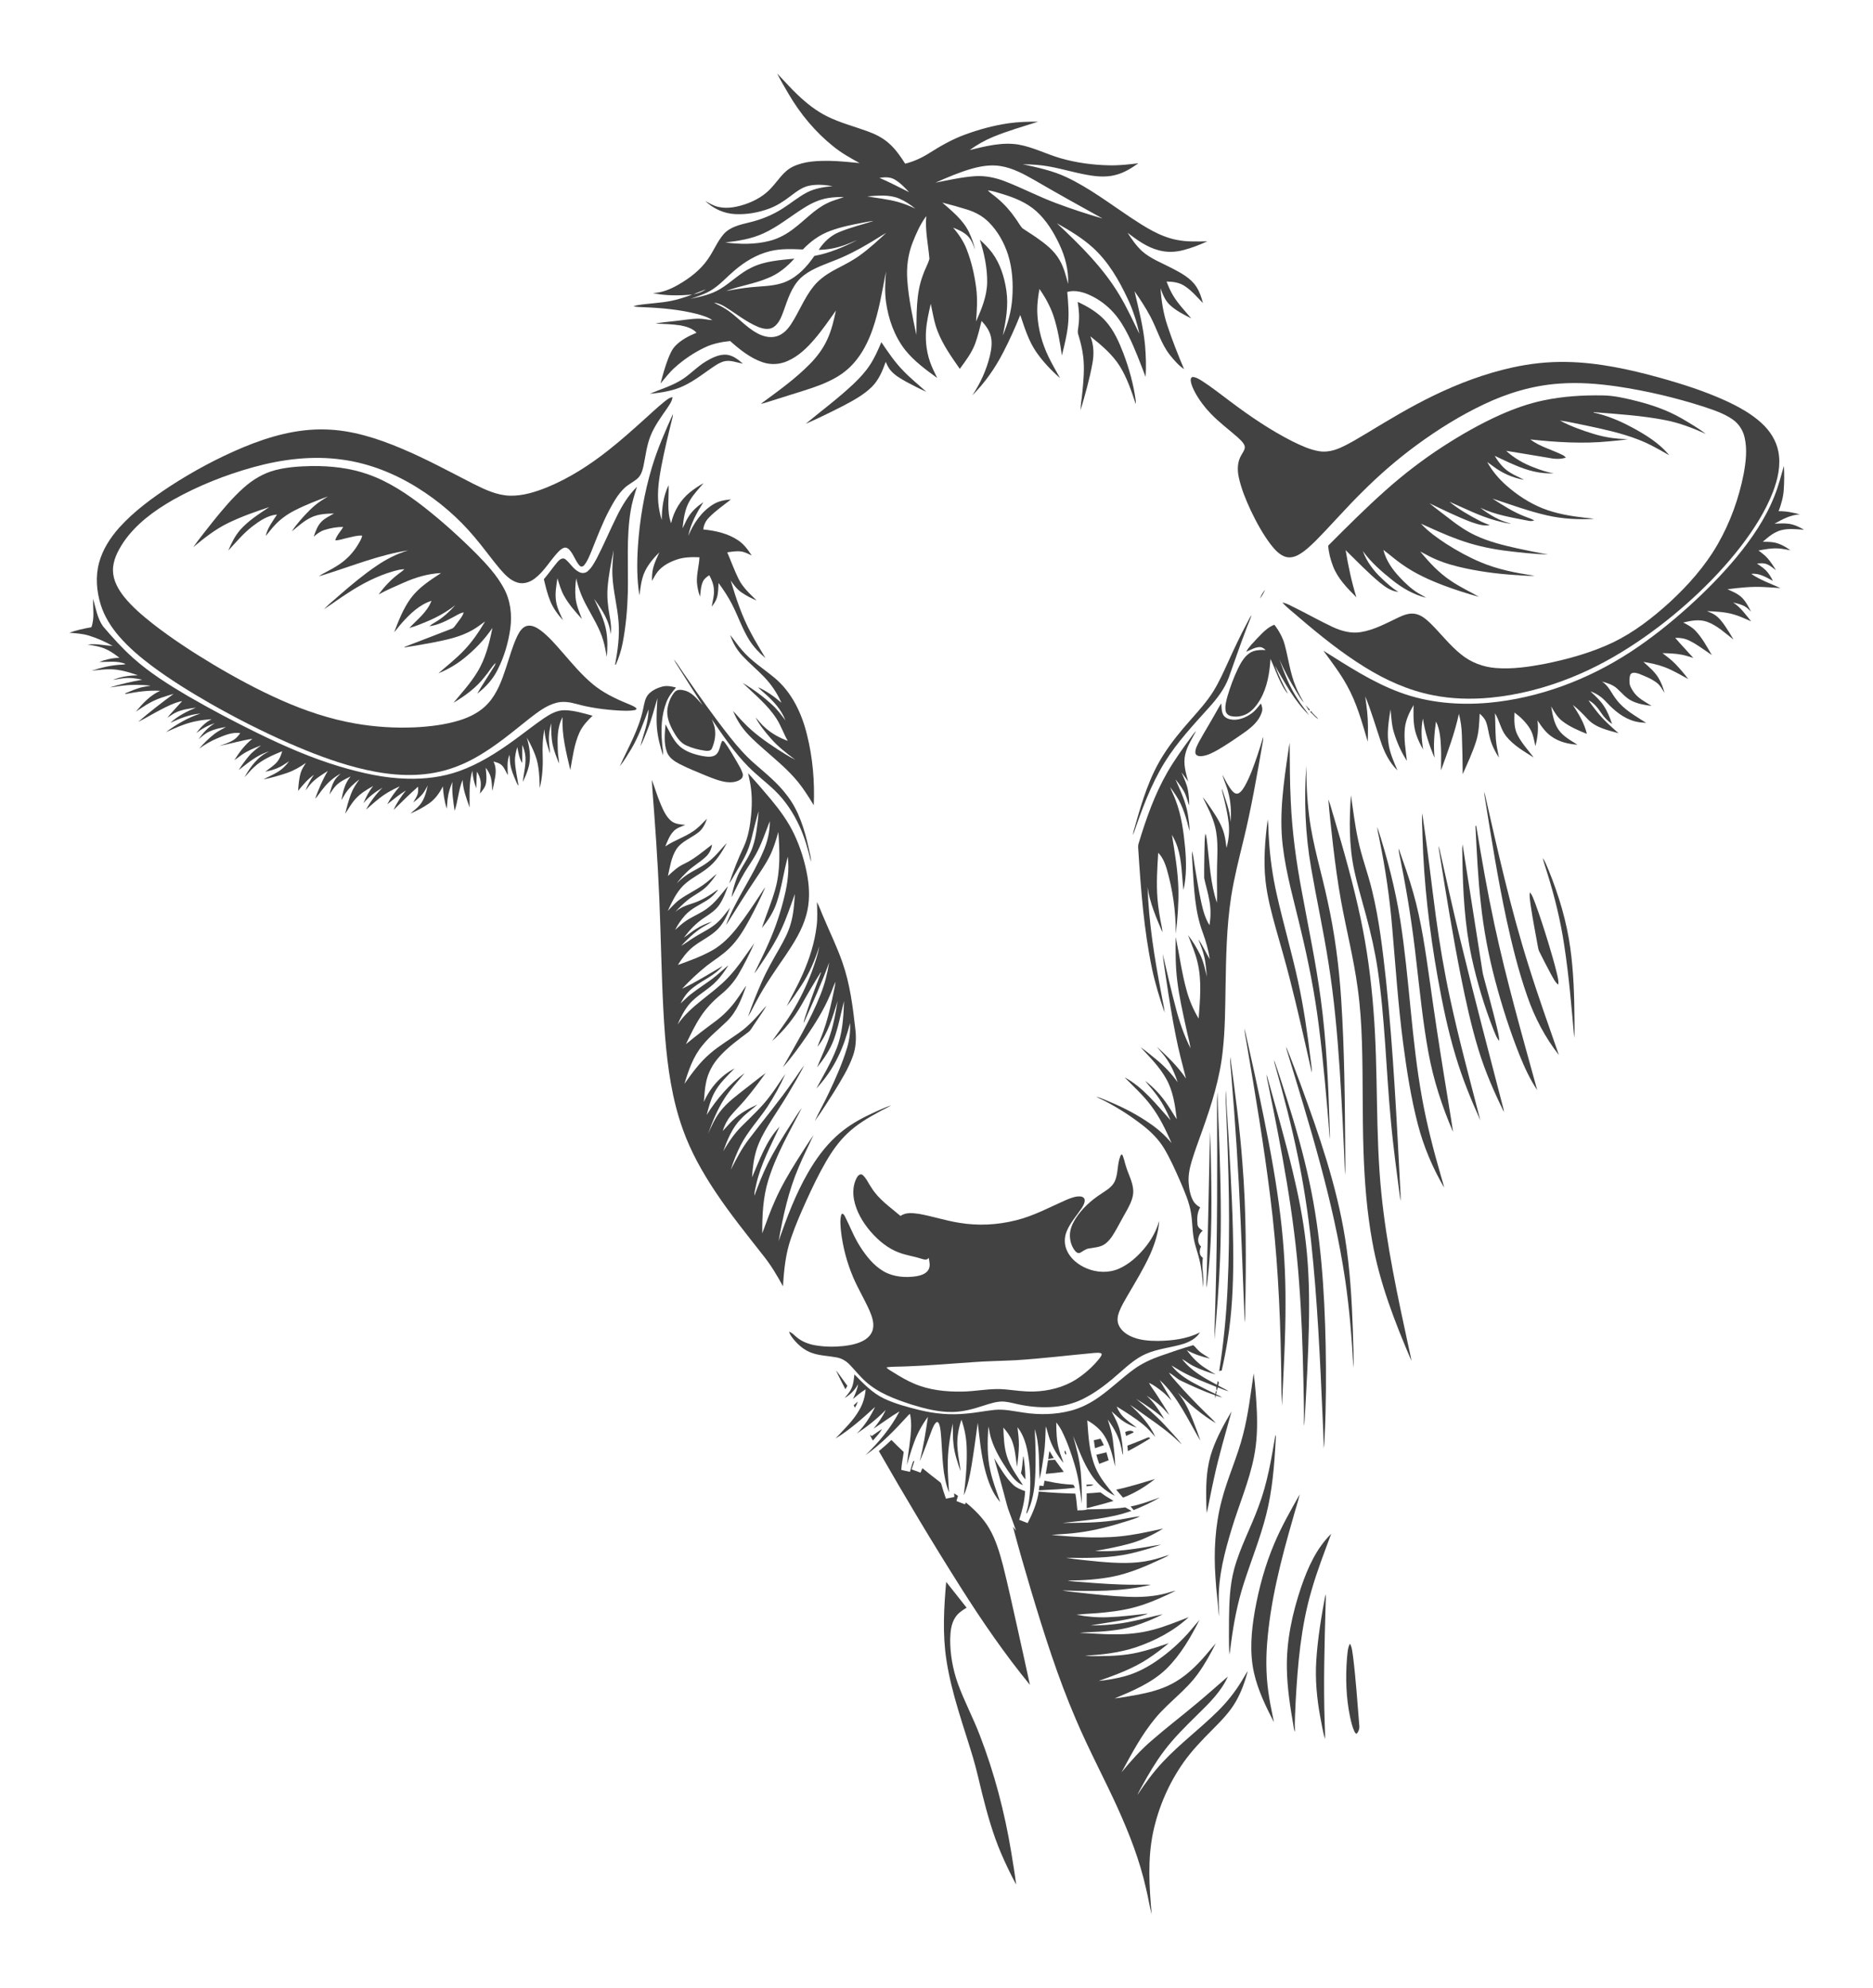 <?xml version="1.0" encoding="utf-8"?>

<!DOCTYPE svg PUBLIC "-//W3C//DTD SVG 1.1//EN" "http://www.w3.org/Graphics/SVG/1.1/DTD/svg11.dtd">
<svg version="1.1" id="Layer_1" xmlns="http://www.w3.org/2000/svg" xmlns:xlink="http://www.w3.org/1999/xlink" x="0px" y="0px"
	 viewBox="3345.9 350.66 1628.302 1727.823" enable-background="new 3345.9 350.66 1628.302 1727.823" xml:space="preserve">
<g>
	<path fill="#434242" d="M4021.492,414.575c6.096,6.201,11.762,12.831,18.135,18.762c7.653,7.27,16.05,13.913,25.576,18.577
		c11.116,5.508,23.188,8.602,34.805,12.831c6.683,2.401,13.194,5.601,18.537,10.357c5.792,5.02,10.173,11.399,14.263,17.825
		c7.626-1.887,14.804-5.245,21.4-9.473c9.671-6.076,19.646-11.809,30.418-15.72c12.33-4.565,25.102-8.028,38.124-9.922
		c8.484-1.214,17.066-1.445,25.623-1.379c-13.029,4.169-26.229,7.916-38.902,13.121c-7.283,2.988-14.184,6.881-20.543,11.525
		c13.821-3.338,28.123-7.098,42.418-4.756c12.692,2.23,24.224,8.332,36.534,11.874c13.774,3.965,28.109,5.878,42.425,6.162
		c8.464,0.198,16.882-0.759,25.266-1.794c-6.049,4.301-12.501,8.319-19.771,10.139c-9.42,2.566-19.296,1.115-28.69-0.785
		c-13.346-2.725-26.434-6.973-40.083-7.962c-4.004-0.33-8.022-0.449-12.026-0.548c12.956,2.837,26.097,5.594,38.163,11.327
		c19.797,9.335,37.259,22.72,55.401,34.799c12.541,8.246,25.53,16.822,40.532,19.665c8.688,1.768,17.587,1.366,26.394,1.22
		c-6.696,3.061-13.603,5.766-20.741,7.613c-7.006,1.867-14.48,2.104-21.493,0.172c-10.206-2.612-18.814-8.952-27.087-15.186
		c3.708,5.647,7.56,11.32,12.561,15.925c7.718,6.821,17.567,10.357,26.553,15.12c7.606,4.018,15.667,8.286,20.549,15.655
		c2.87,4.341,4.572,9.328,5.818,14.348c-4.954-5.073-9.572-10.614-15.522-14.573c-4.677-3.279-10.509-4.057-16.083-4.116
		c1.649,4.275,3.45,8.517,5.865,12.429c4.348,7.171,10.245,13.194,15.602,19.593c-6.584-3.331-13.339-6.696-18.742-11.815
		c-4.057-3.846-6.096-9.157-7.936-14.296c0.686,11.056,2.474,22.08,6.017,32.602c4.235,12.752,9.176,25.273,14.427,37.635
		c-4.79-3.226-8.589-7.692-12.191-12.138c-7.956-9.975-11.188-22.568-17.146-33.658c-4.083-7.606-8.768-14.889-13.755-21.928
		c3.648,15.542,7.672,31.085,9.17,47.03c0.726,9.104,1.102,18.293,0.462,27.41c-4.671-12.132-9.15-24.369-14.962-36.013
		c-3.576-7.118-7.679-14.071-13.062-19.989c-5.489-6.076-12.138-11.116-19.54-14.625c-6.32-3.054-13.543-5.086-20.53-3.239
		c0.851,9.579,1.656,19.23,0.646,28.829c-0.957,8.926-3.114,17.673-5.324,26.355c-1.688-11.485-3.608-23.017-7.21-34.08
		c-2.87-8.444-7.177-16.387-12.31-23.65c-1.346,7.455-2.243,15.048-1.762,22.634c0.779,12.58,4.143,24.976,9.665,36.303
		c3.008,6.366,6.656,12.396,10.047,18.564c-7.771-6.808-14.975-14.368-20.84-22.898c-6.617-9.684-10.047-21.011-13.768-32.008
		c-4.42,11.043-9.348,21.895-14.797,32.47c-7.046,13.695-15.965,26.52-26.902,37.385c7.065-10.456,12.316-22.139,15.312-34.403
		c1.273-5.535,2.17-11.386,0.758-16.981c-1.26-5.126-4.492-9.473-8.015-13.28c-1.643,6.524-3.18,13.102-5.462,19.435
		c-2.981,8.22-8.365,15.226-13.471,22.225c-7.131-10.271-14.513-20.576-19.111-32.285c-3.127-7.791-4.387-16.116-6.122-24.277
		c-1.715,7.586-3.503,15.193-4.09,22.964c-0.779,10.555,0.699,21.354,4.829,31.131c1.425,3.549,3.285,6.907,4.869,10.39
		c-9.988-7.263-20.147-14.652-27.892-24.389c-9.335-11.94-14.527-26.724-16.611-41.627c-1.22-8.787-0.739-17.68-0.026-26.487
		c-3.318,17.033-6.043,34.304-11.841,50.73c-3.681,10.384-8.741,20.444-16.083,28.743c-4.453,5.073-9.783,9.348-15.648,12.686
		c-9.15,5.258-19.217,8.622-29.238,11.782c-10.839,3.404-21.691,6.762-32.523,10.205c-1.108,0.35-2.243,0.6-3.391,0.745
		c14.738-10.865,29.798-21.499,42.649-34.627c6.109-6.208,11.413-13.293,15.028-21.249c3.708-7.969,5.707-16.572,7.514-25.128
		c-6.036,8.51-11.94,17.132-18.755,25.049c-6.432,7.52-13.807,14.612-22.958,18.676c-6.9,3.206-14.975,3.707-22.159,1.174
		c-10.72-3.681-19.685-10.958-28.057-18.372c-7.56,0.726-15.127,2.263-22.021,5.541c-9.486,4.519-18.313,10.463-26.124,17.495
		c-4.651,4.117-8.372,9.11-12.376,13.821c1.867-7.323,3.938-14.619,6.65-21.684c1.623-3.998,3.338-8.127,6.445-11.228
		c5.073-5.146,11.604-8.464,18.208-11.188c-3.595-3.846-8.879-5.383-13.886-6.346c-7.23-1.128-14.56-1.306-21.862-1.531
		c5.218-1.168,10.568-1.491,15.866-2.144c7.296-0.686,14.52-2.177,21.875-2.19c3.932,0.007,7.765,1.042,11.683,1.273
		c-3.892-2.731-8.57-4.011-13.082-5.304c-14.863-3.806-30.214-5.225-45.506-5.884c-3.312-0.191-6.643-0.178-9.915-0.745
		c1.049-0.442,2.137-0.858,3.279-1.029c9.724-1.629,19.639-1.801,29.317-3.74c6.307-1.227,12.396-3.318,18.438-5.475
		c-11.393,0.891-23.023,1.115-34.245-1.339c7.969-0.231,15.43-3.404,22.251-7.309c9.763-5.64,19.052-12.659,25.517-22.021
		c5.033-7.019,8.134-15.298,13.788-21.882c5.574-6.274,14.124-8.187,21.935-10.1c10.582-2.441,20.787-6.604,29.904-12.528
		c6.96-4.453,13.333-9.836,20.695-13.662c6.854-3.543,14.599-4.723,22.199-5.416c-6.775-1.22-13.854-1.808-20.635-0.343
		c-6.181,1.339-11.188,5.429-16.143,9.117c-5.601,4.275-11.558,8.207-18.194,10.667c-9.42,3.523-19.553,5.337-29.614,4.836
		c-9.744-0.416-19.19-4.73-26.163-11.479c3.615,2.065,7.224,4.321,11.36,5.205c8.503,1.966,17.337-0.092,25.378-3.002
		c7.652-2.876,14.916-7.144,20.457-13.233c6.096-6.386,10.687-14.645,18.887-18.656c10.047-4.908,21.539-5.218,32.503-5.099
		c8.589,0.172,17.139,1.108,25.688,1.907c-7.817-4.268-15.641-8.635-22.594-14.249c-15.852-12.613-29-28.439-39.206-45.895
		C4028.003,426.436,4024.579,420.598,4021.492,414.575 M4190.862,497.248c-10.905,3.101-21.348,7.606-31.705,12.165
		c11.393-2.177,22.759-4.816,34.357-5.614c8.82-0.594,17.64,1.234,25.847,4.38c15.199,5.845,29.627,13.491,44.905,19.144
		c13.201,4.941,26.605,9.374,40.156,13.266c-19.797-10.905-39.522-21.935-59.063-33.288c-9.203-5.238-18.729-10.483-29.297-12.244
		C4207.631,493.6,4199.009,494.965,4190.862,497.248 M4110.452,505.237c8.8,3.74,17.211,8.292,25.801,12.468
		c-3.912-4.083-7.837-8.358-12.812-11.155C4119.489,504.326,4114.772,504.623,4110.452,505.237 M4204.649,516.234
		c2.605,2.527,5.7,4.466,8.404,6.881c5.99,5.02,11.234,10.885,15.648,17.33c2.098,2.771,3.694,5.931,5.977,8.563
		c4.044,2.817,8.326,5.311,12.35,8.174c7.659,5.35,15.351,11.274,20.035,19.54c3.76,6.399,5.488,13.669,7.421,20.76
		c0.488-11.934-2.527-23.723-7.626-34.443c-4.968-10.614-11.281-20.846-20.009-28.776c-8.681-7.817-19.804-12.132-30.854-15.384
		C4212.249,517.87,4208.574,516.366,4204.649,516.234 M4099.851,521.327c5.884,1.141,11.868,1.735,17.752,2.896
		c8.358,1.366,16.446,4.057,24.033,7.817c-4.294-3.615-9.104-6.696-14.282-8.893
		C4118.632,519.572,4108.994,520.713,4099.851,521.327 M4066.186,522.738c-7.778,1.194-15.015,4.578-21.585,8.787
		c-11.65,7.25-22.291,16.209-34.858,21.915c-10.469,4.882-21.988,6.669-33.367,7.969c12.745,1.616,25.886,1.86,38.414-1.339
		c7.936-1.966,15.193-6.01,21.585-11.043c9.645-7.29,17.871-16.657,28.96-21.875c4.552-2.309,9.559-3.457,14.309-5.264
		C4075.145,521.894,4070.626,522.019,4066.186,522.738 M4165.101,526.749c8.675,7.613,18.095,15.127,23.202,25.761
		c2.229,4.855,4.248,9.909,5.139,15.199c-1.28-4.354-3.107-8.721-6.326-12.006c-3.51-3.444-8.147-5.37-12.64-7.177
		c4.928,5.667,9.183,11.98,11.875,19.026c4.176,10.812,6.801,22.199,8.239,33.69c1.214,9.585,0.62,19.256-0.191,28.842
		c4.889-10.733,9.506-22.034,9.698-34.001c0.132-12.607-2.507-25.115-6.379-37.062c3.918,3.529,7.666,7.29,10.826,11.531
		c7.032,9.566,10.588,21.249,12.283,32.879c1.9,13.016-0.468,26.117-3.167,38.836c4.486-10.232,7.441-21.183,8.247-32.345
		c0.937-12.732,0.145-25.768-3.701-38.005c-3.391-10.43-8.893-20.312-16.677-28.103c-5.126-5.165-11.664-8.754-18.584-10.911
		C4179.719,530.668,4172.443,528.577,4165.101,526.749 M4139.201,561.706c-3.978,10.265-5.37,21.42-4.539,32.378
		c1.147,16.11,4.565,31.949,7.89,47.722c0.33-17.31-0.594-35.221,5.581-51.727c1.59-4.928,4.334-9.42,5.772-14.388
		c-1.016-12.389-3.906-24.758-2.738-37.253C4145.97,545.491,4142.381,553.579,4139.201,561.706 M4096.71,544.073
		c-9.816,1.86-19.686,3.787-29.073,7.29c-9.124,3.298-17.112,9.15-23.762,16.136c-9.513-0.383-19.204-0.844-28.525,1.478
		c-11.637,2.837-22.113,9.216-31.118,16.974c-6.472,5.423-12.086,11.894-19.224,16.486c-5.766,3.727-12.389,5.713-18.808,7.969
		c8.813-1.887,17.865-3.78,25.682-8.484c9.526-5.706,17.337-13.985,27.457-18.742c11.525-5.673,24.56-6.419,37.121-7.718
		c-6.419,7.243-14.15,13.53-23.267,17.02c-11.624,4.994-24.349,6.577-36.085,11.169c7.25-1.418,14.559-2.606,21.922-3.358
		c10.12-1.036,20.675-0.745,30.201-4.822c10.41-4.499,18.333-13.148,24.613-22.357c13.207-2.408,25.629-7.798,37.503-13.887
		c-3.773,1.445-7.428,3.193-11.254,4.492c-7.197,2.579-14.803,4.037-22.449,4.103c4.334-6.663,10.317-12.389,17.759-15.417
		c9.684-4.018,19.916-6.531,29.91-9.658C4102.403,542.912,4099.567,543.571,4096.71,544.073 M4264.721,544.719
		c20.246,18.986,40.38,38.75,54.616,62.816c6.419,10.7,11.564,22.086,17.08,33.262c-2.27-10.443-5.555-20.668-10.113-30.352
		c-7.646-16.38-16.96-32.483-30.504-44.714C4286.464,557.326,4275.612,550.868,4264.721,544.719 M4101.104,562.3
		c-9.849,5.865-20.081,11.136-30.814,15.199c-9.968,4.018-20.629,7.514-28.584,15.074c-7.771,7.659-11.017,18.399-14.599,28.406
		c-1.887,5.06-3.885,10.621-8.477,13.867c-4.037,2.797-9.308,1.695-13.55-0.007c-10.601-4.374-19.494-11.815-29.224-17.733
		c-2.837-1.735-5.977-3.002-9.289-3.437c2.87,1.689,5.977,2.962,8.813,4.723c10.634,6.201,18.3,16.426,29.258,22.139
		c5.06,2.672,11.142,4.163,16.743,2.349c5.218-1.629,9.15-5.785,12.092-10.225c7.085-10.746,11.611-23.069,19.731-33.15
		c5.495-6.821,13.029-11.578,20.721-15.569c6.847-3.543,13.754-7.052,19.962-11.67c7.962-5.772,15.186-12.462,22.403-19.118
		C4111.131,556.026,4106.229,559.358,4101.104,562.3 M3948.695,606.453c3.833-0.607,7.56-1.972,10.72-4.262
		C3955.826,603.584,3952.218,604.91,3948.695,606.453z"/>
	<path fill="#434242" d="M4282.783,613.063c9.038,4.202,17.891,9.394,24.527,16.967c7.065,8.002,11.433,17.904,15.226,27.766
		c5.007,13.266,8.833,27.028,10.72,41.099c0.099,0.976,0.073,1.972,0.013,2.962c-3.78-11.314-7.54-22.812-13.913-32.978
		c-6.538-10.377-16.083-18.326-25.563-25.893c3.107,7.481,3.272,15.78,1.788,23.657c-2.48,13.702-6.353,27.107-10.252,40.459
		c-0.02-5.317,1.155-10.562,1.557-15.852c1.022-10.159,1.906-20.437,0.706-30.623c-0.758-6.472-2.348-12.811-4.242-19.032
		c-1.049-2.79,0.066-5.733,0.224-8.569C4284.459,626.376,4283.905,619.647,4282.783,613.063z"/>
	<path fill="#434242" d="M4112.114,648.1c5.931,8.787,11.907,17.64,19.408,25.194c6.148,6.412,13.114,11.947,19.672,17.93
		c-5.838-2.626-11.538-5.548-17.178-8.569c-4.803-2.692-9.744-5.443-13.464-9.579c-2.091-2.263-3.417-5.073-4.638-7.864
		c-2.837,7.844-6.109,15.866-12.178,21.809c-7.309,7.177-16.492,11.993-25.471,16.736c-10.522,5.357-21.136,10.555-31.949,15.298
		c14.019-11.617,28.717-22.476,41.95-35.023c5.185-4.967,10.12-10.271,14.025-16.321
		C4106.295,661.571,4109.271,654.842,4112.114,648.1z"/>
	<path fill="#434242" d="M3959.956,664.566c5.033-2.955,10.588-5.706,16.565-5.654c5.977,0.172,10.911,4.097,15.226,7.844
		c-5.588-0.996-11.321-3.582-17.02-1.847c-5.073,1.689-9.328,5.06-13.669,8.068c-8.794,6.241-17.726,12.732-28.143,15.965
		c-7.145,2.236-14.606,3.351-22.047,3.965c8.503-3.635,17.475-6.274,25.537-10.905
		C3945.021,677.245,3951.479,669.52,3959.956,664.566z"/>
	<path fill="#434242" d="M4660.537,670.114c15.602-3.444,31.593-5.198,47.577-4.842c27.397,0.521,54.352,6.419,80.667,13.682
		c19.632,5.482,39.14,11.69,57.703,20.187c10.991,5.126,21.83,11.01,30.821,19.256c7.178,6.557,12.805,15.133,14.625,24.798
		c2.309,11.874-0.508,24.052-4.75,35.162c-6.63,17.013-16.631,32.49-27.667,46.95c-12.449,16.182-26.513,31.072-41.508,44.899
		c-15.338,14.111-31.711,27.107-49.021,38.724c-17.838,11.954-36.725,22.43-56.668,30.451c-22.594,9.117-46.422,15.384-70.706,17.7
		c-16.736,1.583-33.744,1.141-50.249-2.197c-21.13-4.156-41.033-13.161-59.234-24.514c-20.193-12.514-38.744-27.463-56.767-42.887
		c-4.869-4.341-10.212-8.207-14.573-13.082c3.886,0.574,7.21,2.889,10.753,4.46c10.971,5.416,21.631,11.459,32.708,16.684
		c7.6,3.51,16.077,5.95,24.507,4.559c11.861-1.854,22.463-7.824,33.169-12.89c4.4-2.039,9.275-3.905,14.203-3.002
		c5.251,0.91,9.454,4.506,13.188,8.081c9.084,8.926,16.842,19.21,26.836,27.206c8.477,6.94,19.138,10.944,30.029,11.795
		c14.514,1.188,29.04-1.029,43.27-3.727c20.101-4.13,40.083-9.645,58.667-18.491c18.148-8.741,34.211-21.203,49.075-34.68
		c16.222-14.935,31.084-31.639,42.095-50.836c10.859-18.953,18.353-39.779,22.529-61.2c1.88-10.403,3.199-21.268,0.712-31.692
		c-1.432-6.181-5.106-11.802-10.337-15.417c-7.606-5.33-16.572-8.18-25.279-11.129c-24.547-7.864-49.721-13.801-75.218-17.574
		c-16.572-2.414-33.387-3.707-50.117-2.467c-22.792,1.537-45.024,8.174-65.586,17.983c-20.741,9.81-40.268,22.04-58.746,35.604
		c-16.717,12.27-32.411,25.913-47.069,40.578c-13.972,13.768-26.816,28.624-40.598,42.583c-4.598,4.479-9.295,9.025-14.961,12.132
		c-3.615,1.992-8.075,2.949-12.026,1.379c-5.027-1.979-8.675-6.221-11.934-10.351c-6.92-9.137-12.429-19.256-17.363-29.567
		c-4.334-9.348-8.326-18.953-10.483-29.06c-1.365-6.333-1.213-13.313,2.19-19.012c1.319-2.606,3.853-5.271,2.83-8.411
		c-1.207-2.982-3.787-5.099-6.063-7.257c-7.725-6.775-16.004-12.937-23.149-20.352c-5.37-5.548-10.08-11.769-13.781-18.557
		c-1.629-3.127-3.246-6.373-3.728-9.902c-0.224-1.339,0.007-3.285,1.683-3.516c2.975,0.092,5.521,1.9,8.021,3.345
		c8.372,5.357,16.136,11.591,24.112,17.508c17.41,13.148,35.544,25.491,55.058,35.327c7.244,3.51,14.671,7.006,22.68,8.319
		c6.393,1.062,12.891-0.488,18.722-3.114c8.141-3.648,15.721-8.398,23.379-12.937c18.782-11.38,37.629-22.726,57.42-32.292
		C4613.996,683.961,4636.84,675.332,4660.537,670.114z"/>
	<path fill="#434242" d="M4687.518,698.718c16.948-3.582,34.344-4.671,51.634-4.367c10.074,0.092,19.916,2.507,29.64,4.895
		c13.346,3.378,26.487,7.943,38.486,14.777c7.415,4.255,14.791,8.675,21.665,13.768c-11.314-4.987-22.892-9.566-35.076-11.907
		c-20.608-4.044-41.62-5.324-62.519-6.96l-0.04,0.336c11.268,2.467,22.027,6.854,32.187,12.27
		c12.29,6.551,24.606,13.893,33.539,24.824c-8.919-5.073-17.838-10.252-27.482-13.854c-14.5-5.568-29.746-8.794-44.899-12.02
		c-7.521-1.412-14.968-3.331-22.568-4.262c9.288,4.974,19.25,8.543,29.31,11.604c9.599,2.929,19.632,4.499,29.68,4.486
		c-5.324,1.161-10.806,1.326-16.202,1.953c-22.839,2.283-45.849,0.805-68.608-1.643c8.444,6.353,18.894,8.926,28.229,13.603
		c1.056,0.501,1.92,1.313,2.685,2.217c-5.027,1.649-10.423,1.154-15.503,0.092c-12.138-1.999-24.264-4.103-36.409-6.03
		c6.9,6.333,15.121,11.056,23.868,14.355c5.699,2.217,11.511,4.314,17.601,5.172c-11.703,0.719-23.261-2.513-33.909-7.144
		c-5.917-2.48-11.683-5.291-17.481-8.015c3.305,5.588,7.415,10.918,13.048,14.335c3.906,2.606,8.352,4.202,12.422,6.511
		c-9.599-1.669-18.762-5.667-26.546-11.525c-1.84-1.306-3.608-2.718-5.469-3.991c4.262,7.758,10.054,14.619,16.69,20.457
		c9.235,8.154,19.685,15.041,31.111,19.705c11.934,4.77,24.719,6.92,37.438,8.339c2.52,0.303,5.073,0.435,7.58,0.95
		c-13.583,0.765-27.318,0.046-40.604-2.982c-16.242-3.615-31.837-9.519-47.637-14.619c9.164,5.871,18.379,11.874,28.625,15.714
		c2.586,1.102,5.429,1.689,7.725,3.404c-1.51,0.304-3.054,0.554-4.558,0.224c-14.335-2.784-29-5.06-42.319-11.353
		c8.022,6.122,16.842,11.545,26.83,13.695c-4.631-0.099-9.084-1.603-13.543-2.692c-13.972-3.853-26.902-10.509-40.136-16.255
		c7.89,6.491,16.783,11.597,25.807,16.314c2.988,1.603,6.168,2.79,9.315,4.07c-5.476,0.93-10.958-0.99-16.097-2.705
		c-12.442-4.697-24.375-10.634-36.375-16.334c5.7,4.677,11.69,8.998,17.495,13.55c7.019,5.508,14.415,10.628,22.535,14.394
		c11.38,5.383,23.683,8.378,35.907,11.142c9.038,2.005,18.142,3.727,27.232,5.482c-13.055-0.528-26.084-1.9-39.034-3.595
		c-13.266-1.808-26.381-4.836-38.955-9.453c-11.129-3.971-21.849-8.972-32.602-13.827c6.32,6.854,13.992,12.317,21.77,17.403
		c9.585,6.168,19.619,11.69,30.135,16.116c14.902,6.3,30.9,9.407,46.838,11.729c-5.95,0.435-11.907-0.435-17.851-0.673
		c-16.268-1.108-32.49-3.292-48.342-7.158c-8.82-2.124-17.482-5.04-25.557-9.203c-2.573-1.267-5.02-2.751-7.586-3.991
		c7.738,9.473,16.222,18.57,26.474,25.365c7.784,5.37,16.406,9.335,24.586,14.005c-10.43-2.784-20.714-6.161-30.834-9.928
		c-12.375-4.723-24.573-10.225-35.438-17.871c-5.904-3.978-11.188-8.761-16.869-13.003c2.27,9.104,7.751,16.961,14.104,23.716
		c4.895,5.278,10.225,10.265,16.4,14.032c2.15,1.352,4.512,2.355,6.597,3.846c-10.865-2.711-20.721-8.431-29.402-15.384
		c-9.321-7.468-18.518-15.377-25.51-25.154c3.285,9.196,9.321,17.139,16.4,23.756c4.545,4.215,9.084,8.583,14.5,11.67
		c-6.234-0.409-11.472-4.275-16.176-8.048c-10.522-8.741-19.975-18.663-29.746-28.208c2.316,13.834,5.192,27.588,9.368,40.987
		c-7.949-7.962-16.175-16.294-20.298-26.981c-2.21-5.739-3.787-11.776-4.203-17.924c16.294-16.36,32.642-32.694,49.893-48.052
		c15.477-13.781,31.942-26.447,49.306-37.754c16.163-10.476,32.938-20.081,50.533-27.964
		C4662.278,705.836,4674.694,701.423,4687.518,698.718z"/>
	<path fill="#434242" d="M3923.739,699.569c2.065-1.57,4.149-3.404,6.847-3.668c-0.429,3.536-2.645,6.432-4.512,9.341
		c-5.456,7.923-11.333,15.734-14.823,24.791c-3.226,8.226-4.11,17.086-5.95,25.669c-0.864,3.879-2.039,7.989-5.086,10.76
		c-3.523,3.16-7.976,5.073-11.4,8.372c-5.706,5.37-9.552,12.336-13.233,19.171c-6.095,11.551-10.707,23.789-15.549,35.901
		c-1.827,4.156-3.365,8.602-6.379,12.079c-0.937,1.24-2.85,1.596-3.899,0.29c-3.787-4.143-5.179-9.942-9.097-13.992
		c-1.022-1.029-2.448-1.907-3.945-1.59c-2.309,0.508-4.057,2.23-5.66,3.846c-6.96,7.402-11.967,16.631-20.134,22.878
		c-4.209,3.266-9.849,5.218-15.12,3.615c-6.458-1.893-11.149-7.085-15.417-12c-7.553-9.018-14.355-18.636-21.994-27.582
		c-14.071-16.776-30.88-31.21-49.444-42.794c-19.745-12.349-41.851-21.209-64.993-24.409c-26.051-3.793-52.657-0.475-77.89,6.511
		c-24.158,6.709-47.656,16.011-69.545,28.274c-16.545,9.46-32.49,21.084-43.335,37.022c-4.823,7.349-9.242,15.648-9.064,24.686
		c0.171,8.477,4.532,16.182,9.677,22.667c7.138,8.886,15.912,16.275,24.811,23.327c16.651,12.97,34.363,24.521,52.446,35.379
		c19.289,11.492,39.08,22.205,59.63,31.289c20.464,9.038,41.831,16.255,63.911,20.107c17.158,3.008,34.647,4.13,52.05,3.358
		c12.943-0.646,25.939-2.217,38.374-5.977c9.467-2.87,18.682-7.547,25.339-15.021c7.811-8.655,11.841-19.837,15.437-30.729
		c3.127-9.288,5.607-18.847,9.856-27.72c1.834-3.595,4.183-7.626,8.358-8.741c4.486-1.003,8.728,1.577,12.204,4.117
		c7.197,5.535,13.049,12.547,19.026,19.322c8.068,9.275,15.991,18.781,25.418,26.737c9.282,7.91,20.424,13.181,31.639,17.752
		c2.375,1.102,5.067,1.854,6.92,3.813c0.218,1.115-1.062,1.267-1.84,1.517c-4.347,0.798-8.794,0.488-13.181,0.33
		c-12.693-0.745-25.378-2.421-37.642-5.851c-5.561-1.544-11.525-2.408-17.178-0.818c-8.827,2.362-16.136,8.154-23.248,13.629
		c-14.652,11.63-29.027,23.795-45.328,33.103c-11.452,6.63-23.927,11.604-36.969,13.972c-22.456,4.196-45.591,1.273-67.513-4.38
		c-20.365-5.284-40.037-12.897-59.287-21.308c-23.525-10.344-46.462-22.014-68.78-34.753c-17.106-9.823-33.928-20.226-49.787-31.982
		c-10.37-7.758-20.358-16.149-28.868-25.952c-7.098-8.174-13.016-17.548-16.215-27.951c-3.542-11.611-4.552-24.231-1.372-36.046
		c3.048-11.551,9.704-21.809,17.574-30.663c12.719-14.131,28.195-25.425,43.982-35.867c20.312-13.194,41.739-24.725,64.096-34.06
		c22.515-9.354,46.634-16.13,71.214-15.391c22.918,0.541,45.044,7.712,65.996,16.532c21.546,9.031,42.069,20.239,62.842,30.86
		c9.869,4.908,20.22,9.843,31.448,10.172c11.195,0.297,22.073-3.173,32.358-7.276c19.329-7.969,37.081-19.362,53.428-32.318
		c10.417-8.24,20.371-17.046,30.227-25.952C3911.323,710.461,3917.313,704.754,3923.739,699.569z"/>
	<path fill="#434242" d="M3930.876,710.579c-0.04,1.003-0.125,2.019-0.35,3.002c-3.51,14.19-6.999,28.4-9.737,42.761
		c-1.913,10.285-3.51,20.774-2.606,31.256c0.481,5.113,1.445,10.192,3.008,15.087c0.112-10.357,1.372-20.945,5.957-30.353
		c0.402,11.01-1.722,22.502,2.177,33.11c2.355-10.483,8.101-20.233,16.505-26.988c3.694-2.922,7.619-5.581,11.743-7.87
		c-3.978,4.77-8.405,9.216-11.611,14.579c-4.677,7.375-5.759,16.242-6.676,24.732c1.748-3.252,3.021-6.755,5.033-9.869
		c3.239-5.271,7.996-9.46,13.082-12.89c-5.667,9.11-11.122,18.63-13.115,29.31c4.459-10.812,11.386-20.985,21.447-27.272
		c4.651-2.969,10.199-3.965,15.615-4.394c-6.518,5.165-13.484,9.849-19.25,15.892c-2.678,2.758-4.44,6.346-4.809,10.192
		c10.634,1.049,21.493,3.437,30.451,9.539c4.915,3.292,8.457,8.16,11.637,13.055c-2.989-1.392-5.964-3.015-9.275-3.457
		c-3.998-0.528-8.009,0.185-11.954,0.759c3.292,7.659,6.109,15.536,9.79,23.017c3.655,7.481,9.915,13.115,15.787,18.821
		c-4.572-1.867-9.005-4.136-13.082-6.92c-3.945-2.685-6.821-6.557-9.486-10.443c4.618,15.701,9.856,31.342,17.667,45.783
		c3.872,7.388,8.352,14.434,12.541,21.651c-5.291-4.394-10.067-9.473-13.821-15.246c-6.254-9.895-9.896-21.117-15.239-31.487
		c-3.325-6.518-7.408-12.62-11.716-18.524c-0.251,4.163-0.211,8.411-1.346,12.462c-0.831,3.028-2.659,5.647-4.631,8.048
		c0.818-4.888,2.342-9.737,1.92-14.757c-0.178-4.453-1.906-8.629-3.991-12.501c-2.236,1.392-4.479,3.054-5.581,5.541
		c-1.847,4.11-1.933,8.708-2.52,13.108c-1.346-3.958-2.329-8.068-2.646-12.237c-0.442-7.435,1.867-14.652,2.177-22.04
		c-6.577-0.257-13.313-0.185-19.613,1.966c-6.208,2.098-12.356,5.251-16.565,10.41c-2.078,2.467-3.411,5.423-5.086,8.154
		c-0.04-3.833,0.105-7.712,1.082-11.439c1.201-4.651,3.358-8.965,5.291-13.339c-6.366,6.3-12.33,13.583-14.698,22.39
		c-1.432,4.882-1.814,9.968-2.593,14.968c-2.256-13.834-2.203-27.951-1.359-41.91c1.531-23.591,5.495-47.062,12.317-69.703
		C3917.498,740.734,3924.167,725.62,3930.876,710.579z"/>
	<path fill="#434242" d="M3585.098,759.331c10.397-2.731,21.209-3.338,31.916-3.582c16.499-0.165,33.209,1.649,48.824,7.191
		c18.042,6.32,34.106,17.086,49.088,28.763c15.925,12.508,30.946,26.144,45.275,40.452c8.774,8.945,17.423,18.28,23.465,29.35
		c5.944,10.628,7.527,23.234,5.904,35.195c-1.708,12.402-5.278,24.613-10.918,35.808c-4.103,8.391-10.482,15.47-17.904,21.077
		c4.835-8.259,10.186-16.222,15.193-24.382c0.389-0.752,0.679-1.537,0.877-2.362c-3.754,3.543-6.175,8.22-9.565,12.086
		c-7.243,9.414-16.961,16.512-27.074,22.548c7.059-8.609,14.704-16.835,20.49-26.407c7.316-11.69,10.601-25.293,13.326-38.651
		c-6.867,10.206-15.529,19.105-25.121,26.777c-6.61,5.284-14.052,9.5-21.855,12.725c7.29-6.432,15.008-12.415,21.75-19.454
		c7.435-7.626,13.451-16.512,18.834-25.662c-3.556,2.494-6.947,5.231-10.753,7.362c-10.865,6.313-23.373,8.761-35.558,11.169
		c-7.87,1.484-15.78,2.771-23.689,4.037l-0.059-0.429c13.708-5.165,27.324-10.568,41.006-15.806c2.085-0.64,2.995-2.791,4.321-4.328
		c2.236-3.147,5.014-6.069,6.148-9.843c-3.384,0.508-6.188,2.626-9.177,4.13c-6.498,3.45-13.26,6.96-20.648,7.857
		c1.92-1.735,4.242-2.916,6.419-4.288c6.089-3.76,11.399-8.688,16.123-14.038c-7.481,5.845-15.806,10.535-24.56,14.183
		c-5.04,2.118-10.1,4.268-15.397,5.654c6.894-7.382,15.549-13.801,19.197-23.571c-10.449,3.358-18.524,11.202-25.669,19.197
		c-2.362,2.599-4.38,5.482-6.722,8.101c3.859-10.212,7.903-20.549,14.368-29.442c6.881-9.374,16.809-15.753,26.414-21.994
		c-11.202,0.495-22.08,3.747-32.292,8.246c-7.415,3.298-14.936,6.445-22.04,10.37c4.809-6.571,10.423-12.594,16.895-17.548
		c1.867-1.451,3.846-2.764,5.541-4.413c-3.411,0.046-6.702,0.983-9.961,1.893c-13.715,3.965-26.513,10.595-38.46,18.339
		c-7.336,4.651-14.315,9.829-21.565,14.606c4.367-4.644,9.467-8.55,14.183-12.831c10.186-8.814,20.536-17.495,31.718-25.022
		c8.417-5.766,17.607-10.45,27.417-13.326c-25.029,3.8-48.553,13.491-72.593,20.978c-1.715,0.567-3.47,1.062-5.225,1.458
		c5.192-3.279,10.918-5.68,16.044-9.11c7.243-4.433,13.372-10.601,17.792-17.851c1.557-2.639,3.344-5.251,3.932-8.319
		c-4.334-0.323-8.53,1.095-12.719,1.953c-3.569,0.699-7.019,2.21-10.707,2.111c1.253-4.433,4.796-7.639,6.914-11.624
		c-5.594,0-11.175,1.016-16.486,2.718c-3.49,1.095-6.359,3.404-9.11,5.72c1.61-4.704,3.305-9.645,6.933-13.207
		c3.048-3.041,7.046-4.756,10.694-6.914c-6.452,0.152-13.121,0.422-19.111,3.087c-6.61,2.936-11.967,7.916-17.495,12.455
		c2.005-3.477,4.664-6.518,7.224-9.585c5.324-6.082,10.891-12.092,17.62-16.651c2.104-1.458,4.354-2.678,6.465-4.123
		c-9.79,3.661-19.593,7.402-28.908,12.178c-6.438,3.292-12.422,7.547-17.33,12.884c-2.83,2.929-5.192,6.274-7.844,9.361
		c1.531-7.032,6.023-12.791,9.849-18.696c-8.18,0.726-15.173,5.535-21.519,10.37c-7.817,6.056-14.137,13.715-20.833,20.919
		c2.573-6.333,5.72-12.528,10.173-17.759c7.158-8.154,16.439-13.992,25.385-19.962c-12.218,3.991-24.396,8.292-35.967,13.946
		c-11.01,5.37-20.635,13.049-30.036,20.807c5.423-7.692,11.406-14.988,17.211-22.397c8.22-10.186,16.644-20.299,26.414-29.046
		C3565.459,767.682,3574.787,762.022,3585.098,759.331z"/>
	<path fill="#434242" d="M4896.707,755.564c0.462,6.867,0.35,13.774-0.073,20.642c-0.396,6.478-2.229,12.752-4.493,18.801
		c6.261-0.178,12.422,1.122,18.432,2.771c-8.015,0.33-15.14,4.288-21.994,8.061c4.063-0.099,8.154-0.488,12.211,0.066
		c4.717,0.587,9.071,2.711,13.161,5.033v0.172c-6.432-0.508-13.029-1.227-19.375,0.323c-6.333,1.583-11.38,5.957-16.195,10.12
		c2.916,0.053,5.858,0.033,8.767,0.449c5.647,0.772,10.713,3.701,15.298,6.947c-3.443-0.528-6.841-1.366-10.324-1.57
		c-5.897-0.449-11.729,0.732-17.495,1.768c2.903,2.164,5.872,4.321,8.233,7.111c2.626,3.107,4.895,6.505,6.96,10.014
		c-2.27-1.656-4.387-3.549-6.914-4.796c-2.949-1.537-6.359-1.273-9.546-0.99c2.606,1.986,5.495,3.648,7.798,6.023
		c2.553,2.619,4.38,5.832,6.056,9.064c-5.845-3.081-11.881-6.999-18.821-6.076c7.804,5.344,16.822,8.451,25.385,12.343
		c-4.75-0.297-9.493-0.732-14.243-0.917c-10.667-0.6-21.328,0.534-31.89,1.913c4.13,1.847,8.464,3.543,11.881,6.617
		c3.872,3.483,6.267,8.22,8.602,12.791c-1.768-1.61-3.377-3.424-5.489-4.578c-3.107-1.709-6.604-2.487-10.014-3.305
		c6.425,4.123,10.872,10.502,15.615,16.347c-4.849-2.111-9.645-4.387-14.725-5.871c-7.659-2.316-15.713-2.632-23.643-3.008
		c2.309,0.983,4.697,1.86,6.808,3.272c3.667,2.421,6.359,5.997,8.84,9.566c2.619,3.872,5.093,7.85,7.408,11.914
		c-7.283-5.64-14.17-12.277-22.984-15.47c-6.742-2.395-13.985-0.983-20.721,0.627c3.734,1.933,7.534,3.938,10.489,7.006
		c5.944,6.228,10.034,13.92,14.362,21.288c-6.485-4.321-12.66-9.209-19.705-12.607c-3.76-1.86-7.976-2.5-12.132-2.362
		c5.066,5.964,10.529,11.578,15.721,17.442c-3.332-1.003-6.624-2.131-10.034-2.784c-5.502-1.089-11.129-1.194-16.716-1.366
		c3.898,2.988,7.85,5.944,11.274,9.493c3.965,4.097,7.613,8.503,11.089,13.022c-6.722-3.622-13.299-7.58-20.457-10.298
		c-5.97-2.296-12.264-3.529-18.531-4.624c4.611,4.176,9.513,8.22,12.857,13.55c2.56,4.149,4.321,8.767,5.528,13.484
		c-1.953-3.16-3.701-6.59-6.735-8.86c-4.704-3.615-10.324-5.753-15.78-7.936c-2.23-0.64-5.581-1.649-7.138,0.706
		c-1.102,2.758-0.93,5.878-0.594,8.781c0.765,2.533,2.21,4.809,3.728,6.966c3.872,5.264,9.908,8.167,15.292,11.597
		c-6.03-0.778-12.198-1.755-17.633-4.605c-4.981-2.448-8.385-6.94-12.449-10.542c-3.648-3.298-8.444-4.789-13.088-6.043
		c5.924,3.668,8.365,10.489,12.581,15.707c6.663,8.945,16.717,14.236,25.847,20.233c-3.285-0.185-6.571-0.501-9.75-1.319
		c-9.909-2.599-18.03-9.381-24.851-16.756c-3.773-4.189-8.477-7.507-13.833-9.328c4.07,3.866,8.286,7.672,11.439,12.356
		c3.305,4.908,5.41,10.482,7.395,16.017c-3.753-2.474-6.9-5.739-9.394-9.46c-2.988-4.361-6.241-8.847-11.155-11.169
		c2.309,3.543,4.935,6.874,7.567,10.192c5.436,6.874,12.033,12.686,18.603,18.452c-9.414-2.659-19.837-4.763-26.803-12.204
		c-4.063-4.413-8.272-8.715-12.996-12.422c5.133,7.817,10.061,15.984,12.211,25.194c-7.455-2.969-14.955-6.201-21.348-11.129
		c-4.308-3.325-7.052-8.108-9.684-12.758c1.181,6.92,2.302,14.177,6.307,20.121c4.083,5.944,10.601,9.401,16.545,13.167
		c-7.784-0.541-15.714-2.349-22.186-6.9c-5.396-3.529-9.051-8.952-12.554-14.23c0.957,7.514,0.145,15.1-1.86,22.377
		c-1.088-5.06-1.821-10.331-4.519-14.85c-3.397-5.7-8.259-10.41-13.576-14.322c-0.291,6.683-0.501,13.774,2.777,19.844
		c3.655,7.032,9.13,12.871,13.854,19.177c-8.503-5.357-17.568-10.502-23.921-18.485c-4.71-5.884-5.785-13.616-9.717-19.929
		c0.403,7.521,0.231,15.067,0.798,22.581c0.383,5.403,1.682,10.667,2.665,15.978c-3.351-5.113-6.122-10.661-7.725-16.571
		c-1.339-4.737-1.768-9.704-3.45-14.342c-1.042-2.975-3.279-5.284-5.607-7.303c-0.33,8.154-0.627,16.44-3.147,24.277
		c-3.107,9.73-7.455,18.999-11.591,28.321c-0.02-11.353-0.336-22.7-0.712-34.047c-0.178-6.201-1.002-12.389-2.58-18.392
		c-3.648,16.822-9.71,32.971-15.575,49.108c-0.033-6.59,0.297-13.187-0.013-19.778c-0.363-7.705-0.871-15.674-4.334-22.713
		c-1.471,10.463-2.408,21.071-1.208,31.619c-4.743-10.938-8.391-22.377-10.166-34.179c-1.913,8.873-1.26,18.01,0.217,26.889
		c-2.56-4.275-4.677-8.833-6.228-13.57c-2.579-8.068-2.196-16.644-2.117-25.002c-3.529,6.135-6.723,12.679-7.527,19.797
		c-1.088,9.592,0.719,19.158,1.722,28.67c-4.849-7.468-8.49-15.714-11.148-24.198c-2.125-6.643-2.329-13.642-3.087-20.51
		c-1.643,10.483-3.437,21.262-1.392,31.817c1.385,7.428,4.552,14.329,7.428,21.255c-6.94-6.874-11.419-15.767-14.434-24.963
		c-4.453-13.181-8.286-26.586-13.583-39.463c0.488,4.288,1.227,8.543,1.643,12.844c0.963,8.853,0.792,17.766,0.561,26.652
		c-4.921-16.717-9.532-33.757-18.135-49.048c-5.858-10.667-13.306-20.319-20.444-30.128c21.387,13.385,42.675,27.463,66.49,36.23
		c24.587,9.15,51.324,11.353,77.323,9.044c43.797-4.07,86.083-20.074,122.854-43.975c18.135-11.835,35.096-25.392,51.166-39.885
		c14.639-13.28,28.598-27.357,41.231-42.577c13.345-16.169,25.378-33.743,33.103-53.336
		C4891.964,773.237,4894.279,764.371,4896.707,755.564z"/>
	<path fill="#434242" d="M3882.211,799.262c4.539-9.269,10.014-18.227,17.436-25.491c-2.17,6.848-4.354,13.722-5.482,20.84
		c-3.859,23.577-1.933,47.538-2.46,71.3c-0.416,14.579-1.702,29.172-4.466,43.5c-1.234,6.571-3.351,12.937-5.983,19.072
		c-0.152-0.059-0.448-0.178-0.594-0.238c2.256-12.27,4.031-24.785,2.982-37.286c-1.029-13.286-4.638-26.243-5.304-39.568
		c-0.455-7.527,0.455-15.021,1.029-22.509c-2.151,10.944-4.486,21.902-5.271,33.051c-0.567,7.738,0.257,15.496,1.636,23.109
		c0.943,5.588,2.025,11.353,0.976,17c-0.851-11.683-7.586-21.645-14.276-30.827c4.176,9.176,8.965,18.287,10.608,28.347
		c1.161,7.309,1.042,14.784,0.363,22.139c-0.884-4.77-1.636-9.579-3.048-14.23c-3.114-10.865-9.328-20.431-14.566-30.339
		c-4.07-7.481-7.204-15.503-8.945-23.848c-0.825,5.535-1.089,11.175-0.587,16.756c0.614,6.538,3.239,12.613,5.587,18.676
		c-5.799-6.307-11.518-12.844-15.694-20.365c-2.606-4.723-4.044-9.942-5.647-15.054c-1.023,6.755-2.335,13.675-1.102,20.503
		c0.963,5.667,3.628,10.826,5.997,16.004c-4.446-4.816-8.385-10.212-10.951-16.261c-2.612-6.254-4.156-12.871-5.739-19.435
		c4.103-4.816,7.698-10.027,11.749-14.883c1.643-1.893,4.374-4.4,6.927-2.48c4.262,3.411,6.934,8.682,12.007,11.122
		c2.342,1.3,5.409,1.082,7.428-0.732c3.53-3.008,5.693-7.224,7.91-11.215C3870.976,823.908,3876.148,811.374,3882.211,799.262z"/>
	<path fill="#434242" d="M4441.327,870.924c0.943-2.797,2.454-5.423,4.367-7.666
		C4444.534,865.963,4443.135,868.589,4441.327,870.924z"/>
	<path fill="#434242" d="M3426.845,871.208c2.355,8.075,3.628,16.822,8.602,23.841c8.174,9.599,16.644,18.999,26.051,27.417
		c14.408,12.897,30.847,23.234,47.465,33.018c19.976,11.604,40.419,22.39,61.167,32.543c23.07,11.241,46.667,21.598,71.3,28.934
		c19.092,5.647,38.724,10.126,58.706,10.549c15.179,0.389,30.537-1.451,44.885-6.571c17.291-6.161,32.925-16.096,47.702-26.836
		c8.668-6.247,17.013-12.943,25.827-18.999c5.41-3.648,11.419-7.197,18.161-7.118c8.339,0.119,16.38,2.652,24.376,4.776
		c-4.44,4.229-8.728,8.807-11.347,14.427c-4.704,10.304-6.016,21.711-8.048,32.747c-3.483-15.081-7.56-30.352-6.696-45.974
		c-4.737,8.682-4.552,18.88-4.176,28.479c0.073,4.018,0.91,7.969,1.141,11.98c-2.104-5.284-4.321-10.575-5.515-16.162
		c-1.339-6.234-1.432-12.653-1.333-18.999c-1.577,5.337-2.322,10.951-1.926,16.519c0.158,3.298,0.871,6.551,0.891,9.862
		c-2.329-6.861-4.625-13.86-4.842-21.169c-1.649,7.857-1.821,15.905-1.537,23.901c0.277,9.157-0.389,18.386-2.54,27.305
		c-0.37-9.546-0.442-19.355-3.859-28.42c-1.992-5.363-4.506-10.535-7.408-15.457c2.335,7.883,3.701,16.334,1.84,24.468
		c-1.174,4.895-3.107,9.599-5.35,14.098c0.739-7.197,2.784-14.309,2.329-21.605c-0.238-3.674-1.24-7.27-2.771-10.601
		c-0.099,5.231,0.132,10.476-0.125,15.707c-2.56-4.182-3.246-9.117-4.189-13.834c-1.319,4.169-2.269,8.523-2.012,12.93
		c0.376,6.98,2.071,13.794,3.061,20.695c-1.102-1.174-1.63-2.718-2.263-4.15c-1.999-4.644-4.024-9.354-4.849-14.375
		c-0.495-2.797-0.383-5.64-0.752-8.438c-2.316,5.634-1.636,11.808-1.392,17.733c-1.841-2.916-2.863-6.412-5.489-8.774
		c-1.94-1.794-4.598-2.408-7.065-3.101c2.408,4.427,2.289,9.605,1.346,14.427c-0.679,3.747-1.319,7.521-2.395,11.188
		c-0.191-4.163-0.218-8.391-1.418-12.409c-0.851-2.856-2.415-5.423-4.196-7.771c0.323,4.704,1.102,9.5,0.046,14.17
		c-0.726,3.279-3.173,5.733-5.126,8.339c0.363-3.378,1.055-6.762,0.699-10.166c-0.356-3.2-1.676-6.195-3.239-8.978
		c-0.554,4.803-0.402,9.645-0.574,14.474c-1.979-4.862-3.094-10.021-3.477-15.246c-3.081,10.357-2.322,21.249-2.401,31.896
		c-2.645-7.784-5.812-15.608-6.036-23.94c-3.595,8.629-3.978,18.115-6.947,26.922c-1.234-8.345-2.58-16.789-1.927-25.246
		c-1.867,4.624-3.49,9.407-4.09,14.388c-0.462,2.969-0.369,5.99-0.904,8.952c-1.854-6.313-3.008-12.805-3.292-19.375
		c-2.975,5.805-6.887,11.333-12.356,15.048c-4.961,3.378-10.318,6.195-15.853,8.517c2.744-2.5,5.865-4.611,8.213-7.521
		c4.011-4.737,5.469-10.958,6.828-16.862c-1.088,1.92-2.058,3.912-3.298,5.739c-2.428,3.622-5.858,6.425-9.302,9.038
		c1.253-2.434,3.001-4.631,3.806-7.276c0.627-2.085,0.482-4.295,0.396-6.432c-7.388,6.425-14.282,13.379-21.295,20.206
		c2.692-6.122,6.544-11.65,10.687-16.875c-5.772,3.477-10.944,7.811-16.208,11.993c2.929-5.66,6.729-10.799,10.878-15.615
		c-6.716,2.995-13.187,6.636-18.887,11.314c-3.589,2.81-6.854,6.003-10.384,8.88c3.767-6.993,8.603-13.339,14.197-18.966
		c-6.161,3.602-11.973,7.903-16.505,13.471c2.217-5.324,4.835-10.529,8.523-14.995c-5.693,3.134-11.373,6.61-15.694,11.551
		c-3.417,3.806-5.858,8.319-8.655,12.567c1.32-5.753,2.863-11.479,4.935-17.007c1.735-4.664,4.459-8.866,7.382-12.864
		c-4.572,3.477-8.992,7.342-12.132,12.211c-1.26,1.906-2.309,3.945-3.542,5.878c1.365-7.283,3.041-14.889,8.035-20.648
		c-4.565,2.263-9.361,4.44-12.917,8.213c-2.17,2.23-3.661,4.981-5.475,7.487c1.036-4.116,2.177-8.286,4.281-12
		c1.359-2.434,3.516-4.235,5.462-6.168c-5.904,3.246-11.116,7.666-15.213,13.022c-2.48,2.791-4.248,6.181-6.973,8.748
		c3.068-8.259,6.399-16.473,10.997-24.019c-5.192,3.298-10.555,6.544-14.744,11.116c-1.695,1.801-2.975,3.945-4.592,5.812
		c1.86-4.803,4.268-9.42,7.25-13.629c-5.357,3.82-9.612,8.886-13.741,13.953c0.416-5.258,0.772-10.582,2.282-15.661
		c0.917-3.16,2.791-5.891,4.506-8.649c-5.066,3.582-10.489,6.742-16.387,8.747c-6.716,2.296-13.57,4.176-20.503,5.673
		c3.754-2.243,7.883-3.773,11.611-6.069c4.248-2.388,7.804-5.825,10.654-9.75c-2.553,1.59-4.974,3.411-7.666,4.796
		c-4.077,2.144-8.563,3.358-13.049,4.288c3.694-2.896,7.85-5.35,10.786-9.097c2.012-2.546,3.041-5.667,3.965-8.728
		c-8.662,3.609-17.594,7.336-24.501,13.893c-3.008,2.652-5.41,5.884-8.292,8.662c5.185-9.058,11.683-18.188,21.612-22.41
		c-10.239,2.79-18.406,9.862-26.605,16.242c2.5-4.182,5.462-8.075,8.543-11.835c3.087-3.773,6.993-6.722,10.865-9.632
		c-5.818,2.283-11.683,4.651-16.842,8.233c-2.164,1.458-4.116,3.213-6.353,4.565c4.308-6.867,9.236-13.458,15.655-18.498
		c-9.77,1.451-19.256,4.314-28.921,6.247c4.308-1.504,8.761-2.837,12.646-5.291c2.355-1.478,4.13-3.661,5.719-5.891
		c-7.105-1.089-13.867,1.966-20.259,4.638c-5.469,2.289-10.549,5.35-15.377,8.767c4.004-4.697,8.464-9.044,13.345-12.824
		c3.028-2.381,6.551-3.971,9.843-5.924c-5.08,0.811-10.192,1.972-14.863,4.189c-3.364,1.564-6.049,4.15-8.926,6.432
		c3.826-5.403,8.352-10.482,14.111-13.873c-5.845,1.801-11.241,4.816-16.096,8.517c3.648-4.796,7.87-9.374,13.365-12.046
		c-8.51,0.581-17.033,1.986-25.029,5.053c-5.014,1.781-9.783,4.169-14.718,6.135c9.203-6.65,19.111-12.64,30.01-16.07
		c-9.203,0.706-17.858,4.229-26.157,8.048c6.392-5.937,14.249-9.889,22.238-13.2c-6.109,0.864-12.409,1.649-17.983,4.473
		c-2.448,1.201-4.565,2.956-6.933,4.288c4.097-5,8.668-9.585,12.93-14.447c-6.762,1.3-12.937,4.519-18.992,7.666
		c-6.524,3.345-12.772,7.197-19.323,10.469c9.909-8.589,20.325-16.624,30.887-24.409c-7.006,2.045-14.084,4.103-20.503,7.652
		c-4.301,2.289-8.233,5.185-12.336,7.798c5.97-7.131,12.495-14.296,21.176-18.115c-10.14-0.627-20.279,0.858-30.208,2.81
		c-0.046-0.152-0.138-0.462-0.185-0.614c5.165-2.078,10.265-4.473,15.753-5.561c2.104-0.435,4.261-0.594,6.346-1.141
		c-8.015-0.798-16.129-0.99-24.138,0c-3.8,0.376-7.54,1.227-11.34,1.563c9.229-2.804,18.63-5.04,28.136-6.709
		c-5.258-1.201-10.694-1.913-16.07-1.273c-3.18,0.31-6.287,1.075-9.453,1.458c6.881-2.85,14.302-3.859,21.704-4.031
		c-5.99-2.131-12.112-4.037-18.432-4.855c-7.27-0.917-14.573,0.073-21.796,0.91c8.609-2.771,17.515-5,26.592-5.311
		c1.029-0.046,2.058-0.152,3.021-0.528c-7.257-3.153-15.305-1.596-22.944-1.821c5.614-2.085,11.558-3.503,17.568-3.582
		c-4.895-3.82-10.146-7.435-16.176-9.19c-3.727-1.161-7.613-1.629-11.433-2.349c7.27-1.023,14.48,0.91,21.717,1.154
		c-6.67-3.635-13.649-6.821-20.932-9.018c-5.449-1.596-11.142-1.946-16.776-2.395c6.227-2.177,12.706-3.668,19.21-4.763
		C3428.283,887.991,3426.568,879.401,3426.845,871.208z"/>
	<path fill="#434242" d="M4429.875,892.444c1.333-2.401,2.401-4.968,4.083-7.151c-1.326,4.407-3.391,8.556-4.921,12.904
		c-5.284,13.609-9.842,27.476-14.836,41.191c-3.622,9.988-10.232,18.471-17.277,26.269c-13.57,15.1-27.588,30.009-38.341,47.333
		c-12.244,19.712-20.127,41.686-27.667,63.522c0.053-2.81,1.174-5.436,1.84-8.121c5.997-21.341,12.561-42.939,24.66-61.734
		c6.715-10.615,14.731-20.332,23.036-29.732c7.112-8.114,14.487-16.096,20.213-25.286c5.211-8.365,9.156-17.422,13.273-26.348
		C4418.957,914.2,4424.143,903.183,4429.875,892.444z"/>
	<path fill="#434242" d="M4453.776,893.697c4.07,5.284,7.395,11.208,9.09,17.7c3.219,12.119,4.684,24.758,9.638,36.369
		c1.821,4.809,4.572,9.157,6.914,13.702c-2.592-2.883-4.374-6.353-6.472-9.579c-5.488-9.005-10.555-18.28-14.731-27.971
		c4.13,11.894,8.774,23.762,15.734,34.33c3.048,4.855,6.735,9.269,9.968,13.999c-12.626-12.257-20.978-28.037-29.726-43.118
		c3.292,8.404,7.065,16.631,11.419,24.534c-2.659-2.652-4.341-6.063-6.069-9.348c-3.411-6.815-5.931-14.018-9.137-20.926
		c-0.772,12.165-2.791,24.646-8.958,35.34c-2.929,4.968-6.643,9.777-11.829,12.514c-4.249,2.17-9.308,2.936-13.939,1.728
		c-2.243-0.541-4.043-2.447-4.321-4.743c-0.62-4.169,0.567-8.312,1.623-12.303c2.401-8.187,5.376-16.222,9.044-23.927
		c2.428-4.928,5.178-10.001,9.704-13.319c4.136-3.127,9.545-3.18,14.493-3.021c-1.484-1.319-3.206-2.665-5.304-2.553
		c-4.215,0.152-7.844,2.546-11.644,4.07c2.361-4.354,6.042-7.771,9.321-11.426C4443.135,901.165,4447.542,895.966,4453.776,893.697z
		"/>
	<path fill="#434242" d="M3980.703,902.616c3.523,4.209,6.458,8.893,10.14,12.983c8.107,9.612,18.887,16.314,28.479,24.283
		c14.982,12.481,23.65,30.907,28.169,49.55c5.007,19.949,6.716,40.617,5.858,61.14c-5.099-8.418-10.41-16.783-17.027-24.112
		c-7.903-8.853-17.099-16.4-25.966-24.237c-7.204-6.386-14.606-12.745-20.18-20.668c-2.804-4.004-5.106-8.352-6.94-12.871
		c3.147,3.246,5.95,6.808,9.144,10.021c8.662,9.091,18.986,16.367,29.448,23.228c5.021,3.213,10.054,6.439,15.404,9.077
		c-7.646-5.667-15.232-11.551-21.48-18.795c-4.829-5.607-9.632-11.38-13.009-17.996c2.896,3.041,5.363,6.511,8.642,9.19
		c5.627,4.981,12.297,8.629,19.336,11.202c-3.582-6.326-5.917-13.286-9.849-19.415c-7.784-12.046-19.171-21.057-29.33-30.973
		c9.163,5.39,17.759,11.795,25.589,18.986c4.433,4.011,8.015,8.814,11.558,13.59c-3.49-9.348-10.436-16.776-17.805-23.261
		c-2.019-1.841-4.156-3.556-6.023-5.555c7.507,3.312,14.164,8.174,20.358,13.504c-3.708-8.424-8.919-16.169-15.351-22.753
		c-6.036-6.267-12.791-11.802-18.682-18.214C3986.396,915.434,3982.867,909.239,3980.703,902.616z"/>
	<path fill="#434242" d="M3931.734,923.792c3.51,4.314,6.313,9.157,9.559,13.669c12.554,18.287,25.398,36.382,39.139,53.791
		c6.551,8.319,13.563,16.321,21.572,23.274c9.843,8.609,20.174,16.888,28.044,27.437c10.423,13.346,15.338,29.904,18.973,46.178
		c0.653,3.813,2.104,7.56,1.874,11.479c-2.454-10.581-5.462-21.104-10.027-30.986c-5.238-11.373-12.237-22.054-21.282-30.768
		c-7.514-7.23-15.905-13.491-23.228-20.926c-12.185-12.349-21.829-26.863-31.659-41.066c0.864,2.236,1.88,4.44,2.401,6.801
		c1.405,6.214,0.231,12.831-2.335,18.584c-1.029,2.316-3.912,2.17-6.016,1.9c-5.667-0.811-11.307-2.256-16.505-4.684
		c-5.146-2.401-8.266-7.408-10.984-12.152c-3.318-6.003-6.129-12.811-5.08-19.804c0.831-5.126,2.764-10.232,6.148-14.223
		c2.415-2.949,6.669-2.078,9.863-1.148c6.181,2.184,10.245,7.639,14.447,12.356c-7.019-10.971-14.032-21.935-20.926-32.978
		C3934.36,928.298,3932.783,926.187,3931.734,923.792z"/>
	<path fill="#434242" d="M3921.615,947.442c3.971-1.042,8.101-0.231,11.987,0.825c-3.378,3.839-6.584,7.956-8.398,12.798
		c-4.209,10.964-4.802,22.977-3.767,34.575c0.165,3.892,1.128,7.745,0.95,11.65c-2.691-7.936-4.763-16.149-5.416-24.527
		c-0.627-8.431-0.013-16.875,0.488-25.299c-2.685,8.853-4.895,17.871-8.246,26.513c-2.045,5.179-4.044,10.397-6.577,15.358
		c2.546-10.621,7.23-20.958,7.059-32.074c-4.44,11.723-8.569,23.676-15.048,34.482c-3.12,5.093-6.122,10.318-9.942,14.929
		c7.356-16.354,16.723-32.127,20.345-49.899c1.016-4.532,1.563-9.592,4.961-13.082
		C3913.177,950.556,3917.34,948.557,3921.615,947.442z"/>
	<path fill="#434242" d="M4402.57,970.624c1.682-2.883,3.206-5.858,5.06-8.642c0.271,3.364,0.072,6.973,1.728,10.041
		c1.729,2.955,5.357,4.018,8.583,4.222c5.878,0.271,11.551-2.243,16.228-5.647c3.18-2.276,5.43-5.502,7.897-8.47
		c1.102,2.454,1.702,5.245,0.673,7.85c-2.362,7.402-8.51,12.666-14.625,17.033c-7.527,5.284-15.12,10.509-23.056,15.18
		c-4.631,2.599-9.493,5.31-14.896,5.739c-2.025,0.185-4.79-0.515-5.066-2.896c-0.218-3.49,1.702-6.63,3.193-9.651
		C4392.899,987.044,4397.913,978.943,4402.57,970.624z"/>
	<path fill="#434242" d="M4480.823,963.624c1.372,1.181,2.494,2.665,3.826,3.912c-0.257,0.264-0.495,0.528-0.719,0.805
		C4483.007,966.699,4481.799,965.214,4480.823,963.624z"/>
	<path fill="#434242" d="M4484.959,969.403c0.231-0.277,0.481-0.541,0.746-0.798c1.596,2.843,4.512,4.578,6.346,7.25
		C4489.313,974.133,4487.374,971.488,4484.959,969.403z"/>
	<path fill="#434242" d="M3924.484,980.308c3.714,6.544,6.604,13.84,12.277,19.026c5.542,4.901,12.897,7.079,20.015,8.497
		c3.78,0.574,8.18,1.3,11.472-1.148c3.496-2.962,3.344-7.989,5.363-11.782c1.042-0.943,1.827,0.653,2.52,1.3
		c3.839,5.311,7.092,11.03,10.417,16.677c1.788,3.259,3.879,6.425,4.961,10.014c0.673,1.926-0.125,4.09-1.808,5.205
		c-3.569,2.52-8.226,2.81-12.435,2.309c-6.379-0.943-12.376-3.457-18.313-5.851c-7.534-3.16-15.153-6.148-22.41-9.902
		c-4.44-2.322-8.998-5.377-10.826-10.271C3922.822,996.701,3923.824,988.29,3924.484,980.308z"/>
	<path fill="#434242" d="M4381.513,991.219c1.352-1.821,2.612-3.721,4.242-5.317c-3.397,6.683-7.778,13.029-9.44,20.457
		c-1.959,7.877,0.442,15.866,2.494,23.459c-1.992-2.527-3.708-5.245-5.746-7.718c2.197,5.033,4.591,10.06,5.587,15.509
		c0.765,4.347,1.161,8.781,1.016,13.2c-1.537-4.262-2.454-8.781-4.783-12.712c-2.025-3.569-4.499-6.854-7.118-9.994
		c4.38,9.902,9.137,19.83,10.838,30.63c0.726,4.75,1.484,9.539,1.432,14.368c-2.672-10.746-5.614-21.717-11.809-31.052
		c-1.603-2.461-3.325-4.842-5.053-7.204c1.471,3.905,3.431,7.606,4.836,11.545c4.987,13.128,6.854,27.166,8.18,41.073
		c1.068,12.231,1.326,24.725-1.438,36.765c-1.498-12.429-1.286-25.24-5.166-37.273c-1.233-3.734-2.949-7.283-4.862-10.7
		c2.507,15.76,5.251,31.56,5.634,47.557c0.225,12.844-0.732,25.708-2.329,38.447c0.185-19.25-2.632-38.5-8.009-56.964
		c-1.537-4.849-3.582-9.717-7.217-13.379c-0.818,13.227-1.715,26.52-0.653,39.766c0.693,8.457,2.125,16.835,3.826,25.147
		c0.291,1.352,0.416,2.738,0.469,4.136c-5.363-12.679-10.964-25.477-12.911-39.225c1.115,31.065,6.03,61.826,11.908,92.298
		c0.884,5.614,2.474,11.136,2.903,16.809c-4.282-12.594-8.233-25.326-10.971-38.354c-6.953-33.44-9.585-67.579-11.776-101.599
		c-0.132-2.467-0.626-5.014,0.264-7.395c6.406-21.236,13.84-42.366,24.93-61.662
		C4366.98,1011.162,4374.177,1001.121,4381.513,991.219z"/>
	<path fill="#434242" d="M4444.072,991.094c0.105,2.263-0.336,4.499-0.746,6.722c-4.816,27.602-9.599,55.236-16.248,82.475
		c-3.978,16.486-8.246,32.945-10.859,49.721c-4.07,26.309-4.433,52.987-4.901,79.546c-0.297,17.97-0.389,35.986-2.349,53.871
		c-2.421,24.171-9.829,47.458-17.983,70.224c-3.081,8.688-6.366,17.317-9.025,26.144c-1.854,6.102-3.127,12.468-2.698,18.874
		c0.383,5.456,1.307,11.07,4.051,15.885c1.346,2.448,3.608,4.169,5.957,5.607c-2.678,4.347-2.771,9.684-2.362,14.612
		c0.178,2.665,2.527,4.281,4.572,5.601c-4.077,3.087-5.726,10.133-1.438,13.755c-1.682,3.041-1.808,7.837,1.557,9.783
		c-1.372,8.55,1.273,17.185,0.25,25.781c-0.534-8.187-1.319-16.4-3.305-24.376c-1.168-4.822-2.811-9.506-4.031-14.309
		c-2.157-8.345-1.788-17.047-3.127-25.51c-1.557-10.159-5.845-19.586-9.856-28.954c-4.103-9.302-8.246-18.63-13.438-27.384
		c-4.664-7.837-11.162-14.401-18.3-20.002c-9.994-7.857-20.714-14.79-31.942-20.741c-2.969-1.662-6.175-2.856-9.077-4.625
		c4.394,1.168,8.483,3.252,12.706,4.915c12.099,5.106,23.802,11.241,34.555,18.808c6.881,4.677,13.009,10.357,18.392,16.69
		c-4.994-11.254-10.317-22.502-17.766-32.371c-6.755-9.104-15.252-16.664-23.115-24.752c16.38,8.767,27.779,23.848,40.017,37.339
		c-3.694-8.728-8.127-17.211-14.157-24.567c-2.533-3.325-5.423-6.346-7.93-9.684c7.547,5.726,14.071,12.785,19.31,20.675
		c2.856,4.11,5.291,8.504,8.121,12.64c-1.392-11.921-3.101-24.191-8.992-34.845c-5.792-10.502-14.368-19.032-22.482-27.72
		c4.816,3.226,9.223,7.039,13.735,10.68c7.013,5.719,13.207,12.396,18.511,19.718c-2.197-6.768-5.04-13.405-8.972-19.355
		c-2.592-4.103-6.108-7.488-8.952-11.386c9.104,8.451,18.208,17.145,25.174,27.522c-3.134-12.231-6.386-24.442-8.82-36.837
		c-3.265-16.235-5.865-32.595-8.319-48.969c-1.002-7.534-2.447-15.021-3.094-22.588c3.668,15.635,7.164,31.322,11.314,46.845
		c3.173,12.138,7.217,24.079,12.877,35.3c-0.844-5.838-2.573-11.505-3.734-17.284c-3.015-13.642-6.069-27.305-7.791-41.185
		c-1.59-12.693-1.59-25.51-1.372-38.282c3.272,15.674,5.291,31.652,9.671,47.095c2.315,8.352,5.812,16.354,10.278,23.782
		c1.161-16.228,2.896-32.833-0.983-48.844c-1.874-8.174-5.251-15.872-8.266-23.663c4.064,5.205,7.514,10.911,10.482,16.816
		c3.055,6.095,4.269,12.844,5.977,19.382c-0.739-5.944-0.963-11.98-2.421-17.818c-1.121-5.113-3.272-9.895-5.02-14.803
		c3.8,5.469,6.419,11.657,9.896,17.33c-1.135-7.877-3.318-15.575-6.063-23.03c-6.861-18.307-7.646-38.051-8.847-57.347
		c-0.145-4.539-0.732-9.084-0.481-13.623c1.458,5.31,1.814,10.872,2.856,16.288c1.557,9.5,3.101,19.006,5.152,28.42
		c1.531,6.841,3.358,13.788,7.171,19.771c1.082-7.026,1.234-14.236-0.105-21.236c-1.088-6.663-3.153-13.108-4.532-19.698
		c-0.105-8.147,0.125-16.294,0.231-24.442c0.165-4.776,0.046-9.585,0.792-14.315c1.201,2.876,1.213,6.063,1.675,9.11
		c2.091,17.086,2.731,34.581,8.358,51.001c0.422-8.642-0.152-17.31,0.073-25.966c-0.079-13.405,1.643-27.074-1.689-40.235
		c-2.25-9.018-6.722-17.225-10.733-25.53c2.797,3.147,5,6.762,7.448,10.186c4.578,6.808,9.124,13.86,11.221,21.882
		c1.095,3.912,1.465,7.969,2.019,11.987c1.979-7.059,2.698-14.487,1.88-21.783c-0.838-7.54-2.586-14.942-4.361-22.304
		c-0.587-2.52-1.471-4.994-1.557-7.593c3.061,9.572,6.933,19.052,7.679,29.178c0.581-8.873,0.152-17.937-2.335-26.52
		c-1.22-4.961-3.628-9.539-4.822-14.487c2.586,4.809,4.928,9.849,8.49,14.045c1.287,1.498,3.358,3.028,5.416,2.085
		c2.751-1.405,4.269-4.295,5.812-6.841c4.545-8.325,7.666-17.323,10.707-26.282C4440.8,1001.788,4442.581,996.484,4444.072,991.094z
		"/>
	<path fill="#434242" d="M4467.068,996.332c0.198,16.987,0.073,33.994,0.977,50.968c1.167,26.572,4.809,52.967,9.75,79.077
		c5.66,30.834,12.151,61.536,16.327,92.621c4.888,36.356,6.524,73.041,7.672,109.667c0.04,4.077,0.501,8.154,0.218,12.231
		c-2.685-33.281-5.462-66.576-9.73-99.699c-3.477-27.298-8.8-54.326-15.226-81.076c-5.713-24.692-13.016-49.114-15.991-74.354
		c-3.285-27.608,0.884-55.335,4.888-82.633C4466.29,1000.857,4466.581,998.575,4467.068,996.332z"/>
	<path fill="#434242" d="M4485.777,1105.313c-5.159-29.376-6.346-59.405-4.222-89.131c-0.046,14.79,0.64,29.614,2.54,44.292
		c3.134,24.897,10.806,48.883,15.951,73.384c6.221,28.09,9.968,56.694,11.809,85.397c2.929,44.417,3.219,88.953,3.549,133.456
		c-0.02,6.439,0.231,12.897-0.237,19.329c-1.142-30.715-2.626-61.431-4.618-92.106c-2.065-30.821-4.822-61.635-9.71-92.153
		C4496.557,1160.16,4490.547,1132.849,4485.777,1105.313z"/>
	<path fill="#434242" d="M3996.272,1022.68c6.821,7.547,13.484,15.239,20.009,23.043c7.731,9.288,14.909,19.164,20.081,30.128
		c5.515,11.67,9.348,24.125,11.531,36.837c1.887,11.03,1.992,22.522-1.049,33.367c-3.529,12.864-10.746,24.277-18.142,35.228
		c-8.728,12.752-17.68,25.405-24.91,39.1c-2.652,4.572-4.677,9.5-7.573,13.913c3.463-10.205,7.573-20.2,11.888-30.082
		c4.42-10.166,10.001-19.751,15.503-29.35c3.839-6.808,7.586-13.761,9.717-21.321c2.448-8.405,3.081-17.185,3.595-25.886
		c-3.754,10.529-7.27,21.17-12.033,31.296c-5.185,11.254-12,21.645-18.933,31.883c-1.359,1.986-2.599,4.077-4.281,5.818
		c4.321-9.176,8.992-18.188,12.983-27.516c5.574-12.699,10.001-25.906,13.2-39.397c2.784-11.228,4.242-22.878,2.942-34.429
		c-3.575,13.121-5.291,26.737-9.618,39.667c-2.685,8.193-7.369,15.608-12.91,22.159c3.727-11.202,8.385-22.086,11.584-33.46
		c4.611-16.189,3.892-33.275,2.711-49.879c-2.045,7.224-4.209,14.467-7.606,21.189c-3.747,7.422-8.556,14.223-13.128,21.143
		c-7.177,10.713-14.025,21.631-20.873,32.549c-1.267,1.979-2.395,4.064-3.885,5.885c8.55-22.172,22.852-41.515,32.153-63.344
		c3.8-8.418,5.95-17.561,5.911-26.817c-3.833,9.783-7.118,19.844-12.244,29.066c-2.949,5.311-6.524,10.239-9.638,15.457
		c-4.189,6.999-7.692,14.381-11.353,21.664c0.719-5.383,2.388-10.614,4.156-15.74c2.929-8.358,8.635-15.312,12.297-23.32
		c2.573-5.469,3.984-11.393,4.974-17.324c0.904-6.135,1.86-12.303,2.019-18.511c-1.748,6.392-3.503,12.792-5.007,19.243
		c-1.306,5.522-2.731,11.057-5.014,16.268c-3.114,7.118-7.296,13.689-11.208,20.378c-1.425,2.355-2.665,4.822-4.328,7.026
		c3.556-10.792,7.738-21.4,12.587-31.685c4.037-8.695,5.594-18.267,6.504-27.734c1.016-10.318,0.851-20.82-1.445-30.966
		C3997.037,1026.374,3996.608,1024.541,3996.272,1022.68z"/>
	<path fill="#434242" d="M3912.59,1028.518c2.639,6.953,4.677,14.137,7.619,20.991c2.283,5.258,4.631,10.839,9.104,14.639
		c3.437,2.89,8.094,3.081,12.35,3.516c-3.45,1.497-7.276,2.533-9.988,5.304c-3.655,3.694-5.475,8.708-7.408,13.425
		c8.728-6.049,19.395-8.761,27.542-15.694c3.153-2.546,5.759-5.66,8.715-8.411c-1.517,4.407-3.608,8.873-7.375,11.809
		c-6.353,5.099-14.817,7.784-19.382,14.916c-4.308,6.94-5.449,15.219-7.184,23.056c4.235-3.971,8.563-8.015,13.906-10.463
		c9.005-4.255,16.565-10.845,24.415-16.849c-0.475,4.268-2.599,8.226-5.845,11.023c-4.75,4.354-10.41,7.567-15.114,11.967
		c-3.516,3.292-6.821,6.834-9.73,10.674c4.057-3.958,8.53-7.514,13.53-10.212c6.135-3.338,12.422-6.63,17.521-11.498
		c4.585-4.051,8.174-9.058,12.501-13.352c-4.38,8.213-9.44,16.426-17.027,22.073c-6.802,5.37-14.916,8.978-21.071,15.173
		c-6.023,6.161-9.618,14.144-13.28,21.816c3.457-3.384,6.564-7.177,10.549-9.994c6.65-4.73,14.137-8.141,20.741-12.956
		c4.024-2.797,7.507-6.26,11.327-9.308c-2.527,3.839-5.33,7.527-8.556,10.812c-5.007,5.113-11.815,7.831-17.238,12.416
		c-3.635,3.081-7.158,6.34-10.239,9.988c4.11-3.859,9.486-5.759,14.757-7.428c7.956-2.513,15.1-6.973,21.862-11.776l0.356,0.27
		c-2.731,3.417-5.858,6.571-9.605,8.873c-6.452,4.011-13.682,7.131-18.847,12.89c-3.417,3.833-6.353,8.127-8.668,12.706
		c3.219-2.837,6.307-5.845,9.928-8.173c5.68-3.708,12.073-6.208,17.568-10.206c7.408-5.251,12.699-12.745,18.386-19.672
		c-1.854,5.621-4.09,11.202-7.389,16.149c-3.279,4.921-8.385,8.094-13.194,11.32c-6.966,4.539-12.692,10.72-17.706,17.284
		c3.575-2.309,6.742-5.192,10.39-7.402c4.38-2.764,9.13-4.974,14.091-6.485c-3.714,2.527-7.91,4.295-11.505,7.019
		c-5.607,4.044-10.595,8.899-15.245,13.999c3.813-2.131,7.224-4.895,10.971-7.131c6.933-4.499,14.751-7.732,20.82-13.464
		c4.057-3.727,7.171-8.306,10.654-12.534c-2.48,6.703-5.627,13.385-10.634,18.597c-6.346,6.452-14.896,9.988-21.862,15.641
		c-5.264,4.275-9.282,9.843-12.897,15.523c10.113-3.622,20.292-7.29,29.693-12.554c8.781-4.908,15.912-12.244,22.047-20.121
		c7.197-9.229,13.649-19.006,20.094-28.763c1.359-2.025,2.553-4.176,4.169-6.016c-4.169,9.552-8.906,18.874-13.781,28.09
		c-5,9.137-10.443,18.26-18.102,25.458c-5.766,5.574-12.679,9.711-18.993,14.606c-7.659,6.082-14.757,12.864-21.466,19.969
		c12.211-5.693,23.551-12.996,35.188-19.718c-6.65,8.134-16.815,11.94-24.949,18.273c-5.06,3.582-8.827,8.682-11.485,14.236
		c3.002-2.711,5.805-5.654,9.011-8.141c6.788-5.376,14.302-9.77,21.011-15.259c3.951-3.087,7.534-6.617,11.459-9.73
		c-2.876,4.704-6.115,9.216-9.862,13.266c-7.336,7.969-17.647,12.554-24.514,20.998c-4.156,5.172-7.21,11.142-9.783,17.231
		c11.406-16.703,29.99-26.203,43.731-40.644c8.787-9.15,15.589-19.916,23.003-30.141c-4.163,9.321-8.688,18.518-13.9,27.305
		c-3.899,6.643-9.117,12.422-15.061,17.297c-6.636,5.469-12.686,11.71-17.456,18.894c-5.113,7.659-9.051,16.017-13.029,24.303
		c8.305-6.874,16.868-13.418,25.537-19.811c7.283-5.396,13.695-11.934,18.867-19.382c2.856-3.78,5.159-7.956,8.101-11.663
		c-3.945,10.977-8.167,22.443-16.684,30.788c-7.184,7.085-15.272,13.313-21.565,21.275c-7.949,9.566-12.013,21.559-15.569,33.288
		c6.663-9.427,13.497-18.933,22.39-26.408c8.009-6.933,17.225-12.231,25.774-18.425c7.738-5.574,14.236-12.646,20.299-19.962
		c0.831-1.049,1.761-2.005,2.784-2.863c-3.371,5.667-7.316,10.977-10.911,16.505c-1.491,2.025-2.566,4.433-4.565,6.043
		c-8.82,6.663-17.904,13.174-25.345,21.427c-5.74,6.34-10.014,14.104-11.631,22.548c-1.187,5.555-1.398,11.241-1.92,16.881
		c5.39-12.257,14.738-22.984,26.718-29.112c-6.465,6.65-13.464,13.088-17.779,21.44c-3.114,5.957-4.796,12.508-6.485,18.973
		c8.8-13.887,19.619-26.724,33.018-36.375c-6.063,7.455-12.798,14.434-17.904,22.641c-5.97,9.381-10.139,19.771-13.939,30.188
		c2.995-6.636,5.99-13.365,10.397-19.21c6.254-8.266,14.817-14.295,22.852-20.668c5.621-4.295,11.07-8.82,16.815-12.943
		c-5.759,8.035-11.677,15.984-18.095,23.511c-3.952,4.631-8.339,8.873-12.224,13.563c-3.226,3.859-5.442,8.444-6.979,13.207
		c3.067-3.035,5.746-6.445,8.919-9.374c6.076-5.964,13.629-10.126,21.315-13.629c-4.763,4.255-10.106,7.883-14.454,12.62
		c-7.6,7.745-11.696,18.036-15.338,28.057c4.559-7.877,9.691-15.503,16.209-21.908c8.444-8.484,17.422-16.552,24.541-26.236
		c4.796-6.089,8.675-12.838,13.306-19.026c-4.486,9.889-9.698,19.481-15.674,28.558c-7.527,11.294-17.046,21.255-23.248,33.42
		c-3.444,6.815-6.26,13.953-8.55,21.235c4.723-9.13,9.394-18.366,15.707-26.526c12.983-17.159,26.869-33.638,39.054-51.39
		c3.094-4.202,5.74-8.741,9.064-12.765c-4.479,8.747-9.539,17.198-14.546,25.655c-5.66,9.44-11.927,18.491-17.574,27.931
		c-3.463,5.838-6.716,11.848-8.886,18.307c-2.777,8.16-3.82,16.802-4.334,25.378c6.65-15.305,12.237-31.711,23.927-44.068
		c-7.501,16.446-16.387,32.536-20.312,50.341c-0.607,3.213-1.702,6.399-1.557,9.704c3.437-9.348,7.039-18.656,11.485-27.582
		c5.832-11.822,12.844-23.004,19.936-34.106c3.279-4.842,6.122-10.014,9.777-14.579c-10.615,20.556-22.403,40.769-29.198,63.014
		c-4.585,14.87-5.258,30.544-5.185,45.994c3.576-9.612,6.907-19.323,11.156-28.664c5.317-12.039,11.973-23.419,18.946-34.561
		c4.743-7.408,9.341-14.935,14.441-22.106c-4.268,9.242-8.958,18.3-12.838,27.72c-8.833,20.516-13.629,42.484-17.482,64.393
		c7.072-20.451,14.75-40.842,25.609-59.63c6.676-11.571,14.606-22.548,24.521-31.566c7.613-7.013,16.413-12.626,25.649-17.244
		c7.237-3.529,14.546-6.993,22.119-9.737c-3.43,2.296-7.29,3.853-10.865,5.911c-9.599,5.185-19.072,10.872-27.021,18.419
		c-7.6,7.125-13.623,15.734-18.834,24.706c-6.498,11.195-12.073,22.898-17.416,34.68c-4.638,10.318-9.196,20.701-12.838,31.421
		c-4.829,13.563-6.287,27.991-7.098,42.273c-4.935-9.051-10.206-17.95-16.618-26.045c-14.441-18.445-29.231-36.666-42.214-56.193
		c-11.301-16.961-21.374-34.885-28.228-54.128c-9.374-25.999-13.26-53.574-15.47-81.004c-2.467-31.573-3.061-63.251-4.11-94.89
		c-0.976-32.899-2.87-65.758-5.317-98.578C3914.041,1048.085,3912.979,1038.315,3912.59,1028.518z"/>
	<path fill="#434242" d="M4636.333,1038.981c11.545,50.81,22.845,101.777,38.605,151.492c8.081,25.959,17.271,51.548,26.19,77.217
		c-12.046-15.358-21.236-32.859-27.549-51.318c-7.626-21.803-13.154-44.272-18.069-66.82
		c-7.388-34.489-12.937-69.327-18.518-104.139C4636.629,1043.282,4636.24,1041.138,4636.333,1038.981z"/>
	<path fill="#434242" d="M4520.345,1041.917c1.874,12.541,3.352,25.161,5.97,37.583c3.021,15.278,8.748,29.845,12.363,44.978
		c6.307,25.768,9.282,52.202,12.191,78.523c6.399,61.398,9.341,123.072,12.554,184.694c0.132,2.283,0.191,4.585-0.026,6.874
		c-3.028-23.393-6.3-46.759-8.391-70.264c-4.15-43.804-5.014-87.924-11.472-131.497c-2.349-15.549-5.838-30.9-9.935-46.066
		c-3.523-13.293-7.593-26.454-10.443-39.911C4518.617,1085.523,4518.795,1063.542,4520.345,1041.917z"/>
	<path fill="#434242" d="M4500.707,1045.505c2.005,5.06,3.206,10.41,4.868,15.602c8.583,29.04,16.921,58.185,23.182,87.832
		c5.627,26.506,9.176,53.428,11.222,80.443c4.229,52.822,1.464,105.973,6.834,158.735c4.539,45.011,14.13,89.296,23.669,133.456
		c0.785,3.978,1.894,7.896,2.448,11.927c-14.408-33.618-27.8-68.061-34.133-104.245c-4.631-25.688-6.63-51.786-7.527-77.85
		c-1.062-31.652-0.35-63.331-1.372-94.976c-0.501-15.635-1.504-31.276-3.675-46.772c-3.391-25.352-9.75-50.17-14.361-75.297
		c-3.015-16.604-5.245-33.341-7.197-50.097C4503.266,1071.352,4501.663,1058.449,4500.707,1045.505z"/>
	<path fill="#434242" d="M4582.542,1077.052c-0.04-6.491-0.772-13.016-0.225-19.487c4.512,29.719,7.844,59.603,11.815,89.402
		c3.279,24.099,7.296,48.105,12.468,71.874c7.62,35.478,17.172,70.501,26.243,105.623c-8.187-18.148-15.707-36.646-21.427-55.737
		c-6.821-22.568-11.564-45.704-15.714-68.892C4588.518,1159.27,4583.696,1118.25,4582.542,1077.052z"/>
	<path fill="#434242" d="M4447.99,1062.836c0.805,5.786,0.541,11.683,1.075,17.508c0.937,15.912,3.193,31.745,6.683,47.3
		c5.74,25.669,13.201,50.922,18.755,76.637c4.835,22.258,8.048,44.826,10.799,67.421c0.356,3.767,1.214,7.52,1.003,11.327
		c-6.188-27.628-12.376-55.269-19.428-82.699c-3.681-14.375-7.87-28.618-11.881-42.9c-3.734-13.458-7.349-27.028-8.886-40.947
		C4444.131,1098.617,4445.728,1080.595,4447.99,1062.836z"/>
	<path fill="#434242" d="M4628.588,1068.608c0.171-0.033,0.521-0.106,0.699-0.139c4.658,28.631,9.691,57.215,15.76,85.589
		c10.43,48.534,24.072,96.282,37.246,144.123c-6.34-9.407-11.05-19.797-15.305-30.273c-8.345-20.965-15.252-42.484-21.058-64.287
		c-5.891-22.053-10.159-44.542-12.613-67.242C4630.758,1113.87,4629.749,1091.222,4628.588,1068.608z"/>
	<path fill="#434242" d="M4543.256,1069.466c8.603,26.546,15.661,53.659,20.009,81.248c8.022,51.318,9.631,103.453,18.939,154.586
		c4.084,22.542,9.81,44.747,16.163,66.748c0.983,3.635,2.217,7.21,3.021,10.905c-10.034-17.211-17.877-35.749-22.878-55.051
		c-5.984-23.004-9.625-46.535-12.732-70.073c-4.413-33.578-6.623-67.381-9.592-101.098c-2.137-25.451-5.812-50.75-10.924-75.766
		C4544.622,1077.125,4543.408,1073.371,4543.256,1069.466z"/>
	<path fill="#434242" d="M4617.228,1096.097c0.053-3.839-0.429-7.705,0.158-11.512c5.39,34.647,10.872,69.281,16.294,103.922
		c0.667,3.892,1.029,7.85,2.157,11.657c3.886,14.375,7.837,28.75,11.333,43.23c0.857,3.971,2.025,7.93,2.091,12.026
		c-2.52-2.731-3.49-6.439-4.994-9.737c-7.923-20.233-14.196-41.112-18.86-62.321
		C4619.194,1154.711,4617.663,1125.322,4617.228,1096.097z"/>
	<path fill="#434242" d="M4597.767,1094.791c-0.343-2.936-1.273-5.838-1.029-8.807c6.162,27.377,12.158,54.794,18.801,82.059
		c11.881,49.061,24.765,97.865,37.458,146.722c0.145,0.805,0.264,1.623,0.363,2.467c-8.569-17.449-16.387-35.327-22.06-53.943
		c-6.465-21.064-11.103-42.636-15.45-64.228C4609.001,1164.455,4603.295,1129.63,4597.767,1094.791z"/>
	<path fill="#434242" d="M4561.781,1088.049c4.499,12.811,9.124,25.596,12.765,38.698c7.125,24.93,10.575,50.684,14.282,76.294
		c3.833,27.509,8.002,54.972,12.429,82.389c2.553,16.387,5.462,32.727,7.876,49.127c-9.545-22.04-17.02-45.057-21.374-68.714
		c-4.881-26.487-7.487-53.317-10.634-80.047c-3.133-28.406-7.507-56.668-13.108-84.691
		C4563.318,1096.744,4561.926,1092.476,4561.781,1088.049z"/>
	<path fill="#434242" d="M4687.096,1096.467c2.342,3.285,3.569,7.204,5.225,10.859c8.813,21.737,15.608,44.41,18.768,67.698
		c2.85,20.615,3.45,41.468,3.602,62.255c-0.046,5.146,0.251,10.318-0.237,15.457c-2.329-26.757-4.572-53.567-8.642-80.133
		c-3.206-21.638-8.451-42.933-15.008-63.786C4689.59,1104.687,4688.053,1100.656,4687.096,1096.467z"/>
	<path fill="#434242" d="M4675.888,1126.331c2.421,2.579,3.252,6.135,4.611,9.315c4.354,11.743,8.141,23.683,11.795,35.656
		c2.56,8.51,5.066,17.04,7.145,25.682c0.686,3.107,1.609,6.26,1.174,9.48c-2.989-2.151-4.367-5.726-6.221-8.761
		c-3.536-6.458-6.795-13.069-10.126-19.632c-0.686-1.293-1.095-2.705-1.306-4.13c-2.223-12.297-4.638-24.554-6.445-36.916
		C4676.06,1133.482,4675.36,1129.9,4675.888,1126.331z"/>
	<path fill="#434242" d="M4056.119,1134.742c2.368,4.374,3.866,9.156,5.937,13.682c5.456,13.049,11.762,25.761,16.347,39.166
		c6.485,18.551,8.906,38.183,11.089,57.618c0.93,7.725,0.594,15.707-2.032,23.096c-3.899,11.155-10.245,21.229-16.38,31.256
		c-5.521,8.576-10.852,17.31-16.888,25.53c4.057-8.662,8.82-16.994,12.831-25.688c5.838-12.396,11.386-25.002,15.325-38.15
		c2.098-6.887,2.87-14.111,2.56-21.295c-2.698,10.159-5.865,20.246-10.628,29.66c-4.783,9.955-11.195,19.092-18.683,27.199
		c5.964-11.175,12.554-22.073,17.205-33.895c5.548-13.326,6.373-27.912,6.854-42.161c-2.876,11.228-4.928,22.72-8.919,33.631
		c-3.292,8.84-8.668,16.75-14.54,24.052c3.879-9.684,8.477-19.098,11.604-29.079c2.989-9.322,4.75-18.979,6.247-28.631
		c-4.321,13.873-8.319,28.393-17.587,39.931c1.643-4.519,3.622-8.906,5.192-13.451c3.285-9.071,5.574-18.458,7.633-27.872
		c1.003-5.132,2.395-10.212,3.021-15.411c-2.005,4.024-3.279,8.372-5.172,12.455c-5.198,12.198-12.27,23.485-19.685,34.443
		c-6.544,9.486-13.266,18.913-20.932,27.529c11.611-20.695,24.013-41.105,32.734-63.258c3.608-8.985,5.97-18.425,7.501-27.978
		c-6.465,18.043-14.414,35.492-22.245,52.967c0.594-4.4,2.5-8.49,3.734-12.732c3.49-10.575,7.527-20.958,11.426-31.388l-0.323-0.099
		c-5.66,9.031-11.083,18.208-16.275,27.522c-6.775,12.079-15.569,23.07-25.992,32.18c5.825-8.306,12.092-16.327,17.357-25.022
		c6.887-11.221,12.62-23.142,17.291-35.445c2.56-7.184,5.126-14.441,6.485-21.955c-3.806,12.039-8.82,23.762-15.8,34.324
		c-4.018,6.03-7.943,12.165-12.58,17.739c4.605-9.236,9.717-18.234,13.847-27.707c5.924-13.392,10.469-27.516,12.191-42.102
		C4056.726,1148.543,4056.33,1141.623,4056.119,1134.742z"/>
	<path fill="#434242" d="M4427.902,1244.878c5.819,25.794,11.571,51.614,16.783,77.54c5.726,28.321,10.971,56.773,14.388,85.476
		c3.061,25.016,4.466,50.222,4.4,75.423c0.092,29.772-1.781,59.498-3.035,89.23c-0.792-12.778-0.475-25.609-0.864-38.407
		c-0.818-48.052-3.371-96.124-9.44-143.826c-5.489-44.14-12.844-88.023-20.305-131.866
		C4429.215,1253.922,4427.902,1249.463,4427.902,1244.878z"/>
	<path fill="#434242" d="M4463.988,1260.552c4.684,11.07,8.695,22.436,12.976,33.684c15.819,43.124,30.894,86.868,38.243,132.361
		c4.328,26.843,5.924,54.036,6.841,81.188c0.185,10.601,0.977,21.216,0.396,31.817c-1.319-25.807-3.424-51.614-7.197-77.191
		c-10.173-67.962-30.814-133.7-50.75-199.274C4464.251,1262.281,4464.087,1261.417,4463.988,1260.552z"/>
	<path fill="#434242" d="M4415.454,1269.333c4.156,30.59,8.24,61.213,10.529,92.008c3.49,42.774,3.285,85.727,2.447,128.6
		c-0.145,3.391,0.086,6.808-0.389,10.186c-1.346-29.785-2.256-59.603-3.661-89.395c-1.814-41.976-4.532-83.92-8.055-125.79
		C4416.055,1279.736,4415.078,1274.551,4415.454,1269.333z"/>
	<path fill="#434242" d="M4453.499,1272.038c3.998,10.951,7.375,22.139,10.984,33.235c7.527,23.815,14.408,47.867,19.659,72.302
		c10.086,46.634,13.207,94.455,14.229,142.058c0.475,25.946,0.422,51.905-0.792,77.831c-0.238,3.998-0.178,8.035-0.924,12
		c0.04-8.622-0.613-17.231-0.884-25.847c-2.25-51.291-4.532-102.635-10.041-153.702c-2.738-25.227-6.61-50.328-11.762-75.172
		c-5.297-25.761-11.974-51.212-19.065-76.531C4454.336,1276.174,4453.637,1274.155,4453.499,1272.038z"/>
	<path fill="#434242" d="M4447.04,1284.592c7.771,27.865,15.807,55.672,22.562,83.814c5.046,20.939,9.295,42.108,11.657,63.535
		c2.658,23.406,3.021,47.003,2.533,70.541c-0.528,25.53-1.92,51.034-3.358,76.531c-0.238,3.74-0.291,7.507-0.943,11.215
		c0.264-13.643-0.33-27.298-0.501-40.941c-0.607-27.931-1.59-55.856-3.688-83.715c-4.129-58.251-15.245-115.69-26.941-172.807
		C4447.838,1290.054,4447.047,1287.369,4447.04,1284.592z"/>
	<path fill="#434242" d="M4411.602,1298.511c0.613,15.655,1.907,31.276,2.725,46.924c1.874,32.74,3.655,65.507,3.714,98.307
		c0,24.428-1.108,48.93-5.119,73.061c-1.385,8.405-3.021,16.776-4.921,25.088c-0.547,0.119-1.643,0.35-2.19,0.462
		c3.813-23.887,6.162-47.999,7.283-72.164c2.527-51.687,0.963-103.453-1.267-155.12
		C4411.661,1309.554,4411.047,1304.026,4411.602,1298.511z"/>
	<path fill="#434242" d="M4403.923,1311.797c-0.119-3.991,0.178-7.982,0.468-11.96c0.218,15.437,1.141,30.86,1.577,46.297
		c1.102,32.978,1.907,66.002,0.581,98.987c-0.897,23.379-2.811,46.706-4.888,70.013c0.099-13.234,0.771-26.46,1.029-39.694
		C4404.259,1420.911,4404.187,1366.347,4403.923,1311.797z"/>
	<path fill="#434242" d="M4397.688,1334.108c0.977,15.206,0.93,30.458,1.253,45.69c0.231,19.566,0.238,39.159-1.055,58.699
		c-0.667,10.463-1.749,20.899-2.883,31.322c-0.601-3.397-0.073-6.841-0.046-10.258c1.029-34.713,1.669-69.446,2.434-104.165
		C4397.636,1348.298,4397.57,1341.2,4397.688,1334.108z"/>
	<path fill="#434242" d="M4320.94,1354.242l0.449-0.185c1.649,3.087,2.131,6.617,3.239,9.915c2.072,7.197,6.089,13.893,6.479,21.513
		c0.224,5.753-2.322,11.109-4.961,16.064c-2.969,5.376-6.017,10.713-8.906,16.136c-2.89,5.047-5.72,10.423-10.423,14.025
		c-4.116,3.101-9.434,3.272-14.302,4.136c-2.863,0.383-5.06,2.355-7.514,3.661c-1.669,0.957-3.45-0.304-4.473-1.59
		c-3.16-3.872-4.605-8.998-4.5-13.953c0.099-5.093,2.256-9.875,4.928-14.111c5.587-8.734,13.431-15.826,22.093-21.433
		c4.46-3.094,9.685-5.904,12.04-11.076c2.975-6.722,2.012-14.401,4.585-21.242C4319.99,1355.436,4320.155,1354.486,4320.94,1354.242
		z"/>
	<path fill="#434242" d="M4090.865,1374.092c0.897-1.669,3.048-3.675,4.948-2.157c3.358,2.949,5.04,7.276,7.573,10.891
		c6.274,10.258,16.426,17.093,25.398,24.758c4.558-3.43,10.68-2.513,15.958-1.854c11.789,2.091,23.208,5.917,35.049,7.778
		c16.367,2.764,33.295,1.887,49.372-2.184c15.496-3.773,29.534-11.538,44.041-17.878c3.82-1.524,7.824-3.167,12.026-2.837
		c1.682,0.119,3.522,1.194,3.635,3.068c0.185,2.533-1.208,4.836-2.494,6.92c-4.387,6.636-9.922,12.613-13.029,20.035
		c-2.25,5.231-2.362,11.36-0.086,16.604c3.146,7.448,9.928,12.778,17.231,15.859c8.853,3.754,19.27,4.209,28.149,0.303
		c8.576-3.767,15.72-10.166,21.744-17.225c6.056-7.085,10.746-15.371,13.279-24.369c-0.613,10.12-3.819,19.943-7.87,29.178
		c-5.634,12.396-12.792,24.006-19.646,35.749c-2.606,4.532-5.311,9.044-7.217,13.926c-1.378,3.516-2.111,7.547-0.699,11.175
		c1.775,4.684,5.924,8.009,10.318,10.146c7.441,3.575,15.865,4.209,24.006,4.209c12.462-0.185,25.253-1.695,36.508-7.408
		c-2.962,5.047-8.49,7.903-13.821,9.81c-10.951,3.457-22.68,4.229-33.255,8.919c-8.616,3.8-15.688,10.166-22.687,16.301
		c-9.064,8.022-18.551,15.727-29.277,21.433c-16.98,9.48-37.398,10.173-56.133,6.604c-4.882-0.871-9.651-2.395-14.592-2.896
		c-6.346-0.567-12.448,1.656-18.405,3.496c-8.768,2.883-17.812,5.39-27.101,5.508c-12.112,0.132-23.973-2.916-35.458-6.465
		c-14.15-4.624-28.703-9.869-39.911-20.022c-5.02-4.46-9.143-9.79-13.794-14.599c-3.041-3.206-6.993-5.561-11.36-6.346
		c-7.111-1.372-14.5-1.418-21.387-3.853c-5.924-1.979-10.931-6.016-15.008-10.654c-2.019-2.355-4.031-4.822-5.04-7.798
		c2.639,0.646,4.354,2.883,6.399,4.512c4.591,3.971,10.436,6.221,16.367,7.257c8.134,1.399,16.466,1.491,24.666,0.646
		c6.148-0.726,12.435-1.913,17.858-5.053c3.773-2.151,6.927-5.72,7.725-10.08c1.042-5.541-1.036-11.01-3.18-16.024
		c-4.367-9.737-9.935-18.894-14.111-28.717c-5.482-12.956-9.091-26.718-10.621-40.703c-0.323-4.446-0.95-9.064,0.31-13.412
		c0.726-2.282,2.606-0.033,3.14,1.188c4.492,8.741,7.903,18.049,13.26,26.335c5.363,8.398,11.802,16.552,20.556,21.605
		c8.662,4.915,19.104,5.667,28.782,4.123c3.833-0.745,8.161-2.124,10.173-5.766c1.735-3.186,0.712-6.867,0.132-10.205
		c-1.418,2.368-4.189,1.504-6.307,0.818c-6.293-2.065-12.923-2.889-19.138-5.218c-9.942-3.556-18.26-10.548-25.115-18.425
		c-6.788-7.969-12.369-17.33-14.395-27.707C4087.178,1386.943,4087.587,1379.891,4090.865,1374.092 M4228.438,1532.979
		c-12.726,0.62-25.464,0.752-38.164,1.761c-18.676,1.247-37.332,2.896-56.034,3.562c-5.917,0.363-11.901-0.026-17.766,0.897
		c1.695,1.972,4.13,3.021,6.274,4.433c5.766,3.622,11.657,7.078,17.943,9.73c13.082,5.594,27.536,7.098,41.646,6.854
		c12.574-0.172,25.048-3.147,37.642-1.893c8.107,0.739,16.195,2.072,24.369,1.841c13.016-0.336,26.19-3.556,37.233-10.628
		c7.699-5.007,14.678-11.208,20.358-18.438c0.699-1.168,2.104-2.514,1.524-3.945c-1.894-1.075-4.189-0.567-6.254-0.528
		C4274.287,1528.731,4251.421,1531.561,4228.438,1532.979z"/>
	<path fill="#434242" d="M4355.271,1529.014c9.249-3.252,18.563-6.406,27.971-9.13c1.781,1.306,2.982,3.226,4.631,4.697
		c2.902,2.823,6.617,4.545,9.849,6.933c-6.966-1.583-13.821-3.813-20.068-7.316c4.433,6.056,9.704,11.571,16.09,15.595
		c2.929,1.979,5.99,3.76,9.024,5.594c-6.715-2.025-13.405-4.321-19.665-7.507c-3.424-1.662-6.287-4.215-9.625-5.997
		c7.765,10.225,19.289,16.512,30.392,22.469c0.165-1.089,0.356-2.164,0.574-3.219c1.623,0.884,0.805,2.434,0.534,3.8
		c2.962,1.794,6.168,3.147,9.111,4.994c-3.286-0.726-6.32-2.243-9.467-3.371c-0.284,0.996-0.627,1.953-0.937,2.969
		c-0.6-1.056-0.323-2.289-0.416-3.404c-9.744-4.031-19.698-7.666-28.967-12.752c-3.424-1.814-6.643-3.958-9.981-5.884
		c5.218,6.861,12.554,11.657,20.075,15.668c5.944,3.213,12.006,6.194,18.108,9.097c0.086-0.587,0.271-1.768,0.356-2.362
		c0.224,0.02,0.673,0.059,0.904,0.079c-0.238,0.851-0.475,1.695-0.68,2.586c1.781,0.851,3.615,1.623,5.317,2.658
		c-1.913-0.323-3.734-0.976-5.548-1.603c-0.132,0.627-0.402,1.867-0.534,2.494c-0.105-0.937-0.171-1.88-0.211-2.784
		c-10.093-3.384-19.731-7.936-29.356-12.442c-3.899-1.768-6.729-5.225-10.615-7.019c1.695,2.797,4.011,5.146,6.109,7.639
		c8.068,9.269,16.571,18.155,25.345,26.75c3.094,3.186,6.505,6.069,9.388,9.453c-12.244-7.244-23.063-16.611-33.176-26.559
		c5.66,6.762,9.572,14.731,12.719,22.918c2.428,6.26,4.881,12.527,6.959,18.92c-10.832-18.142-19.514-38.269-35.379-52.789
		c3.272,6.056,7.085,11.809,10.324,17.891c-2.757-2.658-5.165-5.667-8.246-7.956c-3.628-2.751-7.197-5.759-11.465-7.441
		c2.039,3.747,4.79,7.032,7.032,10.661c3.622,5.687,7.369,11.314,10.707,17.185c-2.461-2.256-4.4-5.014-6.907-7.217
		c-3.932-3.609-8.312-6.703-12.837-9.5c6.419,5.693,11.003,13.036,15.41,20.312c-7.56-6.716-16.004-12.33-24.586-17.634
		c8.628,7.112,17.112,14.441,24.771,22.614c5.119,5.581,10.403,11.07,15.028,17.073c-2.982-2.441-5.594-5.297-8.563-7.745
		c-8.596-7.362-18.003-13.682-27.192-20.259c-3.094-2.124-6.05-4.44-9.249-6.386c8.708,8.035,17.046,16.875,21.955,27.819
		c-3.298-3.477-6.274-7.276-10.021-10.298c-7.349-6.069-15.476-11.109-23.571-16.097c1.563,3.872,3.892,7.468,7.065,10.225
		c3.232,3.002,6.973,5.37,10.377,8.167c-5.297-1.755-10.371-4.308-14.685-7.857c-2.507-1.959-4.677-4.295-7.197-6.214
		c2.988,5.522,5.911,11.169,7.382,17.323c1.563,6.742,2.46,13.675,2.672,20.589c-1.069-2.183-1.042-4.717-1.742-7.012
		c-1.9-8.774-6.293-16.802-11.664-23.914c1.9,5.753,3.734,11.558,4.453,17.601c0.95,7.725,1.939,15.49,2.058,23.274
		c-2.329-9.183-4.314-18.748-9.46-26.856c-3.635-5.673-8.992-10.021-14.816-13.293c0.963,13.629,1.662,27.641,6.887,40.446
		c3.859,9.467,10.621,17.258,17.021,25.075c-8.49-4.176-15.622-10.793-20.721-18.729c-6.828-10.278-10.845-22.034-15.542-33.348
		c2.909,10.443,5.766,20.978,6.722,31.817c0.785,9.025,1.016,18.115,0.772,27.173c-1.214-11.393-2.777-22.819-6.095-33.816
		c-3.008-10.014-6.426-19.969-11.109-29.33c-1.366-2.659-3.035-5.146-4.888-7.474c0.053,8.127,0.211,16.4,2.553,24.257
		c0.996,3.74,2.619,7.276,3.714,10.99c-5.792-7.118-10.536-15.199-13.022-24.079c-0.838-2.579-1.333-5.258-2.388-7.751
		c-0.304,8.081-0.429,16.189-1.577,24.211c-1.049,7.263-2.111,14.546-3.734,21.704c-0.857-14.533,0.271-29.515-4.249-43.566
		c0.653,14.052,1.122,28.136,0.31,42.187c-0.481,10.654-2.355,21.361-7.072,31.012c-0.152-0.053-0.455-0.152-0.607-0.204
		c4.037-13.577,3.998-28.024,2.81-42.022c-1.385-11.314-3.186-23.373-10.443-32.589c0.548,5.152,1.306,10.298,1.214,15.503
		c-0.066,6.34-0.811,12.646-1.543,18.933c-1.306-7.428-1.577-15.12-4.282-22.238c-1.669-4.479-4.552-8.358-7.679-11.914
		c0.31,8.22,0.548,16.572,2.956,24.508c2.81,9.447,8.82,17.409,14.104,25.576c-6.095-2.276-9.816-7.936-13.412-13.009
		c-5.68-8.55-11.103-17.455-14.196-27.298c-1.174-3.463-1.511-7.125-2.514-10.621c-0.778,12.844-1.174,25.919,1.788,38.539
		c2.025,9.295,5.555,18.155,8.536,27.16c-7.012-8.048-10.641-18.339-13.286-28.512c-3.463-13.227-4.559-26.902-6.254-40.426
		c-1.689,12.429-3.332,24.87-5.39,37.246c-1.491,8.754-3.133,17.601-6.742,25.774c1.775-14.045,3.048-28.242,2.487-42.425
		c-0.343-7.949-1.847-15.852-4.532-23.333c-2.909,8.556-4.334,17.7-3.246,26.718c0.396,6.016,2.039,11.888,2.388,17.904
		c-2.507-7.6-5.225-15.219-6.017-23.234c-0.772-5.99-0.376-12.039-0.732-18.043c-2.474,12.013-4.4,24.224-4.275,36.527
		c0,7.797,0.679,15.569,1.128,23.347c-5.878-14.738-5.561-30.841-6.722-46.403c-0.409-4.374-0.449-8.879-1.92-13.055
		c-0.323-0.91-1.333-2.461-2.395-1.458c-1.926,1.491-2.718,3.952-3.701,6.102c-3.602,9.269-6.742,18.742-10.839,27.819
		c3.377-12.712,5.304-25.748,7.217-38.744c-5.535,7.534-9.988,15.859-12.93,24.745c-1.986,5.64-3.668,11.38-5.383,17.106
		c1.194-11.254,3.49-22.416,3.727-33.763c0.026-3.529-0.264-7.065-0.976-10.516c-0.719,0.139-1.168,0.745-1.643,1.247
		c-11.419,12.468-23.215,24.831-37.121,34.548c11.598-11.182,22.12-23.716,29.594-38.078c-7.784,4.585-14.995,10.067-22.542,15.015
		c4.07-5.02,7.916-10.311,10.555-16.242c-7.586,7.778-16.163,14.546-25.207,20.543c6.801-6.597,11.875-14.691,15.964-23.182
		c-10.799,9.928-21.842,19.731-34.363,27.476c7.217-8.028,15.43-15.397,20.714-24.956c3.2-5.403,4.948-11.551,5.436-17.792
		c-3.978,2.381-7.501,5.396-10.997,8.411c1.834-4.163,3.826-8.339,4.44-12.904c-2.711,4.987-6.795,9.143-11.663,12.046
		c1.992-2.593,4.301-4.994,5.713-7.976c1.939-3.912,2.256-8.332,2.751-12.594c7.784,7.936,15.661,16.248,25.873,21.057
		c9.796,4.624,20.352,7.342,30.821,9.955c13.141,3.219,26.784,4.44,40.261,3.081c8.325-0.627,16.505-2.388,24.798-3.232
		c8.563-0.871,17,1.187,25.424,2.368c13.53,2.071,27.516,1.788,40.802-1.656c9.104-2.368,17.574-6.755,25.194-12.218
		c10.337-7.349,19.448-16.255,29.686-23.729C4338.712,1535.618,4346.905,1531.95,4355.271,1529.014z"/>
	<path fill="#434242" d="M4072.678,1541.76c3.496,4.321,6.537,8.998,9.882,13.445c-0.574,0.976-1.135,1.979-1.708,2.969
		C4078.074,1552.724,4075.165,1547.341,4072.678,1541.76z"/>
	<path fill="#434242" d="M4435.792,1544.392c1.504,11.017,2.204,22.159,2.764,33.268c0.521,13.168,0.119,26.46-2.507,39.41
		c-4.235,21.387-13.029,41.455-19.303,62.255c-6.096,20.101-11.617,40.776-11.347,61.952c-0.099,4.855,0.587,9.711,0.264,14.573
		c-0.832-11.261-2.448-22.462-3.068-33.743c-1.623-22.496-0.356-45.334,5.357-67.203c5.046-19.534,13.735-37.913,18.649-57.486
		C4431.128,1580.022,4433.127,1562.118,4435.792,1544.392z"/>
	<path fill="#434242" d="M4088.101,1572.079c1.181-1.089,2.355-2.184,3.602-3.186c-0.66,1.874-1.557,3.668-2.612,5.37
		C4088.748,1573.517,4088.418,1572.792,4088.101,1572.079z"/>
	<path fill="#434242" d="M4399.866,1611.126c4.189-11.855,10.331-22.898,16.69-33.704c-5.37,19.586-11.201,39.074-15.437,58.95
		c-2.184,9.763-4.011,19.599-6.023,29.389c-0.607-4.479-0.416-9.018-0.581-13.517
		C4394.305,1638.398,4395.136,1624.268,4399.866,1611.126z"/>
	<path fill="#434242" d="M4103.809,1598.836c2.975-2.012,5.805-4.242,8.913-6.056c-2.131,3.714-5.205,6.775-7.976,10.014
		c-0.963-1.636-1.88-3.292-2.56-5.04C4102.588,1598.025,4103.399,1598.566,4103.809,1598.836z"/>
	<path fill="#434242" d="M4324.113,1595.34c2.348-0.97,4.994-1.775,7.276-0.132c-0.04,0.145-0.119,0.435-0.159,0.58
		c-2.058,1.121-4.261,1.94-6.373,2.949C4324.608,1597.596,4324.351,1596.448,4324.113,1595.34z"/>
	<path fill="#434242" d="M4454.693,1597.919c0.692,1.517,0.191,3.226,0.211,4.842c-1.167,21.691-2.876,43.507-8.266,64.617
		c-5.132,20.24-13.029,39.615-19.395,59.471c-5.488,16.915-8.813,34.443-11.135,52.05c-0.521,3.312-0.706,6.676-1.465,9.955
		c-0.534-10.344-0.323-20.721-0.297-31.072c0.205-14.52,0.673-29.224,4.493-43.322c5.132-18.88,14.619-36.158,21.242-54.497
		C4447.667,1640.014,4451.157,1618.865,4454.693,1597.919z"/>
	<path fill="#434242" d="M4341.582,1601.046c1.399-0.501,3.042-1.788,4.269-0.191c-6.307,3.958-12.778,7.672-19.375,11.136
		c-0.151-1.609-0.31-3.206-0.468-4.789C4331.211,1605.196,4336.443,1603.237,4341.582,1601.046z"/>
	<path fill="#434242" d="M4296.828,1602.498c1.926-0.442,3.853-0.884,5.786-1.333c1.069,1.801,2.032,3.675,2.889,5.607
		c-2.54,0.917-5.093,1.814-7.652,2.665C4297.461,1607.129,4297.132,1604.807,4296.828,1602.498z"/>
	<path fill="#434242" d="M4109.937,1611.964c3.747-3.107,7.408-6.333,10.925-9.697c3.457,3.576,7.032,7.039,10.674,10.443
		c-0.64,5.185-1.841,10.37-2.104,15.562c2.48,0.673,5.02,1.115,7.527,1.702c0.996-3.015,1.663-6.142,2.804-9.097
		c0.251-0.139,0.759-0.409,1.016-0.547c-0.587,2.553-1.524,5.014-2.315,7.521c2.573,0.923,5.146,1.874,7.711,2.83
		c0.541-1.3,1.076-2.599,1.636-3.879c4.816,3.991,9.737,7.864,14.711,11.663c0.68,0.554,1.524,1.102,1.689,2.072
		c1.155,4.314,2.553,8.563,4.057,12.778c2.428-0.515,4.855-1.016,7.296-1.491c-0.073-1.069-0.125-2.124-0.178-3.167
		c1.128,0.706,2.236,1.478,3.345,2.25c-0.449,1.484-0.911,2.975-1.339,4.479c2.48,0.924,4.948,1.913,7.435,2.856
		c0.185-0.409,0.561-1.227,0.745-1.636c7.765,6.432,15.087,13.642,20.227,22.396c5.917,10.047,9.169,21.368,12.125,32.569
		c4.525,17.95,8.391,36.059,12.468,54.115c3.635,16.486,7.349,32.965,10.885,49.477c-21.921-26.797-41.574-55.355-60.072-84.592
		C4156.518,1691.609,4132.855,1651.995,4109.937,1611.964z"/>
	<path fill="#434242" d="M4271.457,1611.568c1.062,0.435,1.524,2.408,1.313,3.51
		C4271.654,1614.689,4271.107,1612.617,4271.457,1611.568z"/>
	<path fill="#434242" d="M4257.213,1618.845c0.277-2.342,0.515-4.69,1.076-6.973c1.207,2.052,2.415,4.117,3.708,6.142
		C4260.4,1618.291,4258.797,1618.555,4257.213,1618.845z"/>
	<path fill="#434242" d="M4299.012,1615.111c2.916-0.693,5.845-1.372,8.761-2.098c0.673,2.283,1.319,4.585,1.939,6.9
		c-2.711,1.102-5.442,2.137-8.193,3.12C4300.542,1620.428,4299.737,1617.776,4299.012,1615.111z"/>
	<path fill="#434242" d="M4235.371,1616.727l0.323-0.04c1.062,6.571,1.623,13.22,1.643,19.883c-1.517-1.643-2.691-3.549-3.872-5.423
		C4234.718,1626.451,4234.804,1621.536,4235.371,1616.727z"/>
	<path fill="#434242" d="M4210.184,1618.159c5.066,8.075,9.73,16.644,16.717,23.274c2.883,2.639,6.604,4.004,10.205,5.37
		c-0.455,8.497-2.507,16.796-5.159,24.851c2.441,0.97,4.888,1.92,7.342,2.883c4.387-8.675,8.319-17.733,9.645-27.45
		c10.582,0.957,21.196,1.557,31.817,1.807c1.042,4.783,1.174,9.75,1.821,14.619c2.804-0.356,5.825,0.231,8.477-0.93
		c11.057-0.224,22.166-0.125,33.13-1.728c1.808,0.976,3.602,1.992,5.37,3.054c-19.309,6.94-39.964,8.094-60.164,10.509
		c14.817-0.125,29.7-0.066,44.411-2.111c7.771-0.924,15.397-2.85,23.168-3.734c-3.364,1.946-7.204,2.81-10.839,4.11
		c-13.794,4.341-27.826,8.16-42.201,10.021c-7.969,1.207-16.05,1.3-24.039,2.19c22.826,1.88,45.954,3.595,68.707,0.007
		c9.585-1.392,19.013-3.635,28.486-5.594c-9.038,5.581-18.735,10.225-29.007,13.042c-9.902,2.738-20.008,4.644-30.115,6.425
		c13.313,0.745,26.685-0.6,39.839-2.678c5.865-0.851,11.67-2.124,17.555-2.87c-8.721,2.982-17.568,5.66-26.553,7.705
		c-18.405,4.222-37.424,4.011-56.186,3.74c9.605,1.616,19.349,2.395,29.046,3.384c14.949,1.28,30.22,2.144,44.958-1.293
		c5.33-1.108,10.423-3.061,15.654-4.539c-2.395,1.728-5.211,2.698-7.831,4.011c-13.134,6.096-26.585,11.842-40.828,14.744
		c-13.042,2.606-26.395,3.417-39.667,3.457c3.925,0.91,7.989,0.864,11.987,1.3c15.582,1.267,31.19,2.401,46.832,2.368
		c4.545,0.092,9.097-0.244,13.643,0.053c-25.181,6.049-51.318,5.786-77.039,4.895c4.783,1.023,9.704,1.24,14.553,1.893
		c14.263,1.57,28.551,3.127,42.9,3.655c11.076,0.416,22.291-0.185,33.031-3.107c2.698-0.66,5.284-1.768,8.062-2.124
		c-9.671,4.816-19.573,9.275-29.858,12.627c-10.186,3.338-20.813,5.086-31.454,6.168c-8.312,0.996-16.716,1.042-25.009,2.032
		c9.038,1.689,18.267,2.5,27.463,2.151c11.419-0.416,22.766-1.86,34.119-3.087l0.04,0.33c-15.958,5.317-32.793,7.006-49.286,9.895
		c12.376,0.026,24.765-1.082,36.864-3.747c8.741-1.695,17.291-4.268,26.019-5.99c-8.055,4.117-16.486,7.567-25.115,10.278
		c-13.319,4.097-27.351,4.875-41.185,5.416c-1.992,0.059-3.965,0.303-5.924,0.581c9.908,0.152,19.797,1.273,29.726,1.181
		c11.367,0.086,22.799-0.95,33.796-3.925c10.707-2.738,20.906-7.039,31.197-10.99c-13.095,12.151-29.311,20.536-46.132,26.276
		c-14.184,4.644-29.152,6.452-44.008,7.191c3.958,0.554,7.969,0.402,11.96,0.416c11.479-0.053,23.043-0.607,34.258-3.219
		c9.064-2.019,17.818-5.132,26.612-8.061c-5.693,4.776-11.657,9.242-17.845,13.359c-13.214,8.767-28.248,14.17-43.084,19.468
		c7.514-0.726,14.981-2.058,22.284-3.985c9.341-2.48,18.096-6.834,26.13-12.151c9.262-6.122,17.832-13.286,25.524-21.282
		c4.868-4.901,9.005-10.456,13.642-15.542c-7.692,15.127-16.334,30.161-28.479,42.201c-12.66,12.343-29.245,19.303-45.334,25.959
		c6.234-0.699,12.409-1.847,18.59-2.929c10.753-2.025,21.579-4.605,31.296-9.79c9.948-5.185,18.412-12.765,25.919-21.011
		c4.294-4.545,8.015-9.592,12.237-14.19c-4.605,9.236-9.625,18.32-15.714,26.672c-10.43,14.46-25.438,24.659-36.771,38.321
		c-11.895,14.296-20.642,30.834-29.456,47.115c8.101-9.863,16.618-19.441,26.349-27.74c12.738-11.089,26.196-21.321,39.113-32.193
		c9.124-7.613,18.01-15.496,26.968-23.294c-5.838,13.121-16.321,23.254-26.42,33.136c-10.292,10.14-20.668,20.305-29.343,31.903
		c-7.217,9.592-13.313,19.956-19.052,30.484c-1.313,2.434-2.745,4.816-3.807,7.382c6.604-9.922,13.629-19.613,21.776-28.34
		c14.896-15.945,32.49-29.04,47.993-44.364c8.055-7.93,15.127-16.855,20.979-26.52c1.788-2.771,3.212-5.772,5.192-8.411
		c-2.468,9.117-5.627,18.148-10.357,26.361c-5.416,9.592-13.333,17.37-20.998,25.141c-8.576,8.622-17.06,17.422-24.151,27.338
		c-12.976,18.254-22.1,39.225-26.79,61.114c-4.974,23.512-3.378,47.729-1.3,71.478c-1.979-7.448-3.048-15.12-4.928-22.594
		c-5.416-24.178-14.428-47.366-24.633-69.881c-11.743-25.86-25.24-50.895-36.33-77.059c-15.74-36.521-27.701-74.526-39.146-112.563
		c-5.37-18.188-10.707-36.389-15.536-54.728c0.891,1.069,1.788,2.256,2.659,3.397c-1.754-5.344-3.839-10.568-5.746-15.852
		c-1.86-4.638-2.883-9.546-4.229-14.342C4216.306,1639.988,4213.291,1629.057,4210.184,1618.159z"/>
	<path fill="#434242" d="M4257.042,1619.841c1.999-0.125,4.004-0.244,6.01-0.343c2.461,3.569,5.1,7.013,7.659,10.516
		c-5.211,0.699-10.437,1.26-15.674,1.709C4255.756,1627.771,4256.435,1623.806,4257.042,1619.841z"/>
	<path fill="#434242" d="M4316.263,1645.464c11.426-2.349,22.542-5.937,33.704-9.269c-8.391,6.716-17.68,12.416-27.773,16.196
		C4320.208,1650.081,4318.229,1647.779,4316.263,1645.464z"/>
	<path fill="#434242" d="M4253.935,1637.672c6.432,1.267,12.871,2.632,19.435,3.114c1.913,0.178,3.872,0.106,5.772,0.515
		c0.548,0.765,0.858,1.649,1.267,2.533c-10.41,1.24-20.892,1.695-31.355,2.203c0.165-1.372,0.343-2.731,0.528-4.077
		c1.174,0.105,2.348,0.191,3.542,0.323C4253.394,1640.74,4253.658,1639.196,4253.935,1637.672z"/>
	<path fill="#434242" d="M4290.456,1641.103c1.966-0.092,3.938-0.198,5.924-0.106c-1.471,1.623-3.965,1.095-5.904,1.59
		C4290.469,1642.218,4290.456,1641.472,4290.456,1641.103z"/>
	<path fill="#434242" d="M4290.607,1648.689c3.721-0.152,7.441-0.508,11.155-0.844c1.022-0.211,1.742,0.732,2.546,1.214
		c2.995,2.368,6.432,4.057,9.592,6.188c-7.685,2.362-15.463,4.38-23.261,6.327
		C4290.634,1657.279,4290.647,1652.977,4290.607,1648.689z"/>
	<path fill="#434242" d="M4475.823,1649.521c-1.649,7.131-4.051,14.078-5.964,21.15c-10.298,35.795-19.738,72.138-22.456,109.417
		c-1.161,15.265-0.66,30.669,1.84,45.789c1.108,7.303,2.797,14.507,4.169,21.77c-7.046-13.708-13.9-27.747-17.317-42.86
		c-4.004-17.673-2.388-36.019,0.66-53.706c3.595-20.187,9.018-40.129,17.073-59.016
		C4460.049,1677.333,4467.999,1663.44,4475.823,1649.521z"/>
	<path fill="#434242" d="M4328.79,1660.082c8.761-1.662,17.1-4.888,25.464-7.87c-7.237,4.341-14.968,7.87-22.819,10.971
		C4330.545,1662.141,4329.668,1661.105,4328.79,1660.082z"/>
	<path fill="#434242" d="M4477.109,1730.01c5.752-16.783,13.233-33.578,26.084-46.178c-6.076,16.406-12.442,32.74-17.231,49.589
		c-9.098,31.177-11.868,63.74-13.669,96.031c-0.33,8.814-1.016,17.653-0.627,26.48c-1.002-1.682-0.937-3.727-1.346-5.568
		c-2.823-16.209-5.37-32.543-5.653-49.028C4464.133,1777.026,4469.358,1752.934,4477.109,1730.01z"/>
	<path fill="#434242" d="M4168.478,1725.656c5.977,7.408,11.802,14.955,17.746,22.403c-3.681,2.25-7.441,4.684-9.823,8.398
		c-3.681,5.62-4.308,12.561-4.453,19.118c-0.073,13.003,2.283,25.985,6.597,38.242c5.594,15.463,13.392,30.003,19.25,45.36
		c12.574,32.635,21.486,66.636,27.186,101.131c1.537,9.467,3.134,18.927,4.347,28.446c-4.829-8.886-9.156-18.043-13.174-27.318
		c-7.098-16.604-11.954-34.047-16.36-51.528c-2.599-10.397-4.849-20.893-7.89-31.171c-8.424-28.222-18.801-56.041-23.241-85.272
		C4165.206,1771.003,4166.473,1748.184,4168.478,1725.656z"/>
	<path fill="#434242" d="M4498.219,1736.468c0.653,2.87,0.06,5.845,0.119,8.774c-0.957,34.297-1.979,68.615-0.811,102.919
		c0.039,4.684,0.527,9.368,0.27,14.052c-1.906-6.069-2.737-12.435-4.03-18.656c-3.048-16.341-4.618-33.018-3.543-49.635
		C4491.444,1774.605,4494.637,1755.467,4498.219,1736.468z"/>
	<path fill="#434242" d="M4516.895,1792.047c0.521-4.281,0.442-8.853,2.58-12.719c1.939,3.246,2.025,7.145,2.659,10.793
		c2.507,19.943,3.78,40.017,5.449,60.045c0.35,2.599-0.442,5.429-2.197,7.382c-1.167,0.092-1.603-1.253-2.091-2.032
		c-1.821-3.998-2.784-8.312-3.728-12.567C4516.097,1826.239,4515.596,1809.021,4516.895,1792.047z"/>
</g>
</svg>
